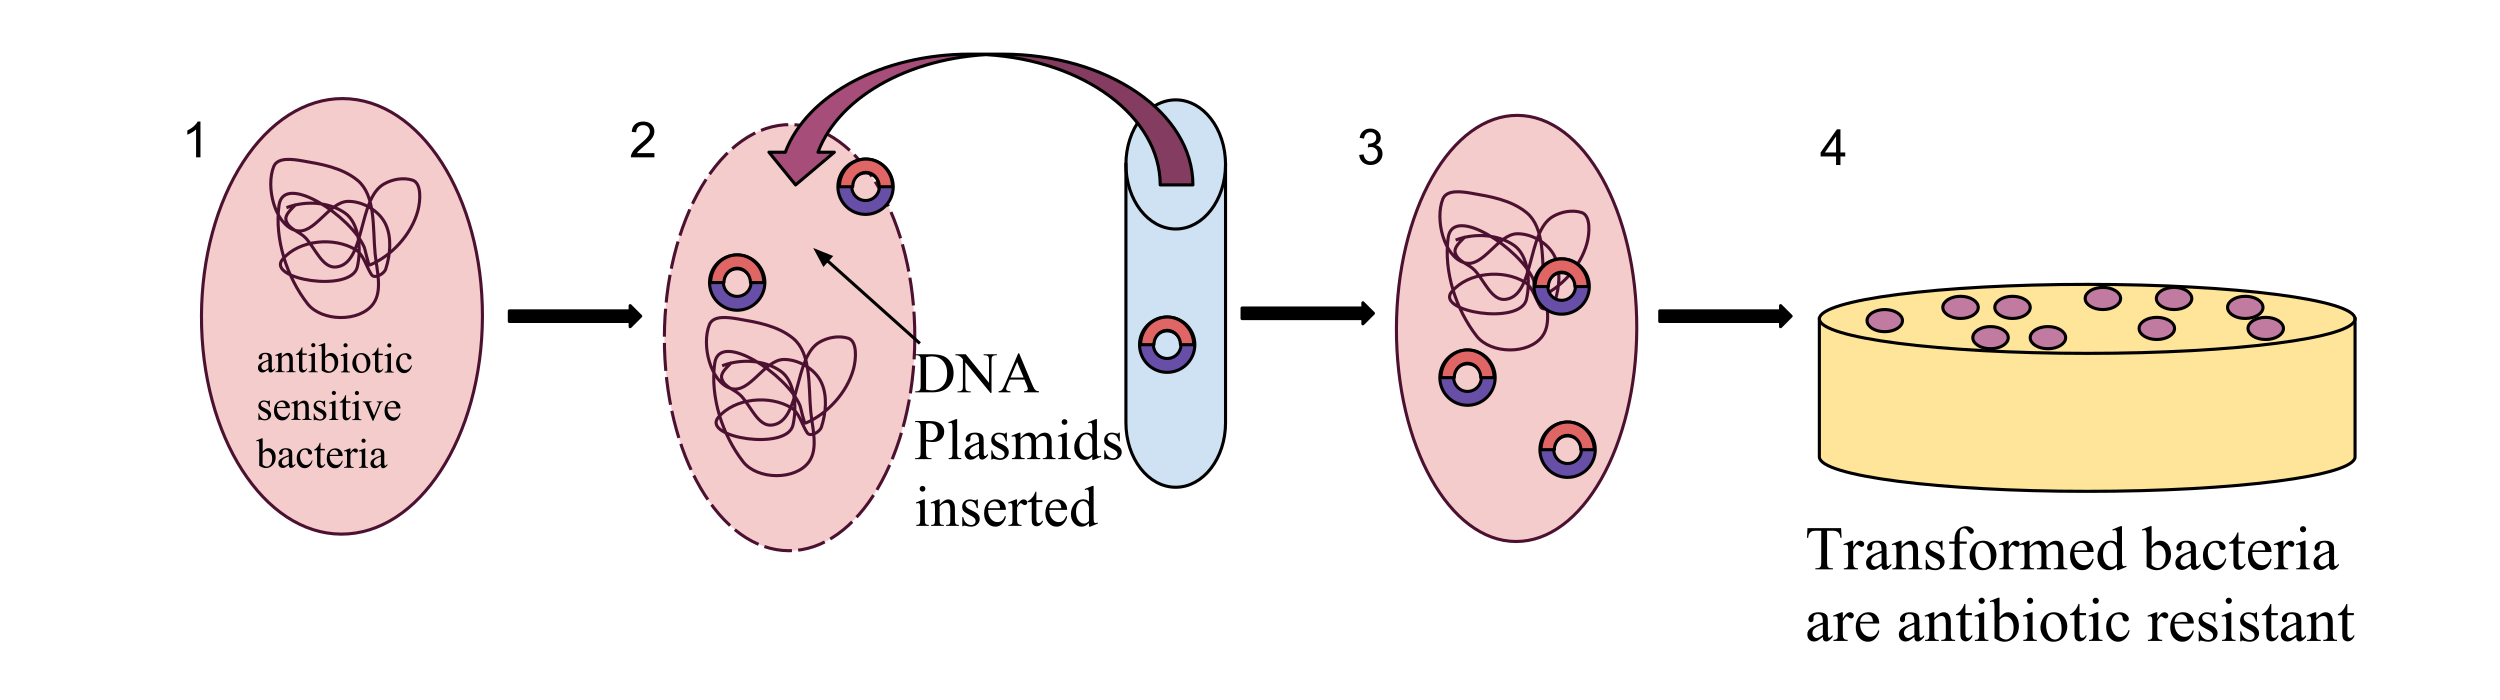 <?xml version="1.0" standalone="yes"?>

<svg version="1.1" viewBox="0.0 0.0 1607.0 450.0" fill="none" stroke="none" stroke-linecap="square" stroke-miterlimit="10" xmlns="http://www.w3.org/2000/svg" xmlns:xlink="http://www.w3.org/1999/xlink"><clipPath id="p.0"><path d="m0 0l1607.0 0l0 450.0l-1607.0 0l0 -450.0z" clip-rule="nonzero"></path></clipPath><g clip-path="url(#p.0)"><path fill="#000000" fill-opacity="0.0" d="m0 0l1607.465 0l0 450.963l-1607.465 0z" fill-rule="nonzero"></path><path fill="#ffe599" d="m1169.481 204.967l0 0c0 -12.246 77.085 -22.174 172.173 -22.174c95.089 0 172.173 9.928 172.173 22.174l0 88.697c0 12.247 -77.085 22.174 -172.173 22.174c-95.089 0 -172.173 -9.928 -172.173 -22.174z" fill-rule="nonzero"></path><path fill="#000000" fill-opacity="0.0" d="m1513.828 204.967l0 0c0 12.247 -77.085 22.174 -172.173 22.174c-95.089 0 -172.173 -9.928 -172.173 -22.174" fill-rule="nonzero"></path><path stroke="#000000" stroke-width="2.0" stroke-linejoin="round" stroke-linecap="butt" d="m1513.828 204.967l0 0c0 12.247 -77.085 22.174 -172.173 22.174c-95.089 0 -172.173 -9.928 -172.173 -22.174" fill-rule="nonzero"></path><path fill="#000000" fill-opacity="0.0" d="m1169.481 204.967l0 0c0 -12.246 77.085 -22.174 172.173 -22.174c95.089 0 172.173 9.928 172.173 22.174l0 88.697c0 12.247 -77.085 22.174 -172.173 22.174c-95.089 0 -172.173 -9.928 -172.173 -22.174z" fill-rule="nonzero"></path><path stroke="#000000" stroke-width="2.0" stroke-linejoin="round" stroke-linecap="butt" d="m1169.481 204.967l0 0c0 -12.246 77.085 -22.174 172.173 -22.174c95.089 0 172.173 9.928 172.173 22.174l0 88.697c0 12.247 -77.085 22.174 -172.173 22.174c-95.089 0 -172.173 -9.928 -172.173 -22.174z" fill-rule="nonzero"></path><path fill="#f4cccc" d="m588.035 217.308l0 0c0.252 -75.641 -35.579 -137.08 -80.031 -137.228l0 0c-21.347 -0.071 -41.867 14.291 -57.048 39.926c-15.18 25.635 -23.776 60.443 -23.897 96.767l0 0c-0.252 75.641 35.579 137.08 80.031 137.228l0 0c44.452 0.148 80.693 -61.052 80.945 -136.693z" fill-rule="nonzero"></path><path stroke="#4c1130" stroke-width="2.0" stroke-linejoin="round" stroke-linecap="butt" stroke-dasharray="16.0,6.0" d="m588.035 217.308l0 0c0.252 -75.641 -35.579 -137.08 -80.031 -137.228l0 0c-21.347 -0.071 -41.867 14.291 -57.048 39.926c-15.18 25.635 -23.776 60.443 -23.897 96.767l0 0c-0.252 75.641 35.579 137.08 80.031 137.228l0 0c44.452 0.148 80.693 -61.052 80.945 -136.693z" fill-rule="nonzero"></path><path fill="#f4cccc" d="m310.107 203.651l0 0c0.261 -77.311 -39.956 -140.118 -89.827 -140.283l0 0c-23.949 -0.079 -46.967 14.593 -63.99 40.789c-17.023 26.196 -26.657 61.77 -26.782 98.896l0 0c-0.261 77.311 39.956 140.118 89.827 140.283l0 0c49.871 0.165 90.511 -62.374 90.772 -139.685z" fill-rule="nonzero"></path><path stroke="#4c1130" stroke-width="2.0" stroke-linejoin="round" stroke-linecap="butt" d="m310.107 203.651l0 0c0.261 -77.311 -39.956 -140.118 -89.827 -140.283l0 0c-23.949 -0.079 -46.967 14.593 -63.99 40.789c-17.023 26.196 -26.657 61.77 -26.782 98.896l0 0c-0.261 77.311 39.956 140.118 89.827 140.283l0 0c49.871 0.165 90.511 -62.374 90.772 -139.685z" fill-rule="nonzero"></path><path fill="#000000" d="m172.529 237.461q-1.864 1.431 -2.334 1.649q-0.72 0.326 -1.517 0.323q-1.266 -0.004 -2.075 -0.866q-0.794 -0.862 -0.789 -2.253q0.003 -0.891 0.396 -1.53q0.55 -0.889 1.881 -1.681q1.346 -0.792 4.46 -1.907l0.002 -0.484q0.006 -1.797 -0.57 -2.471q-0.56 -0.674 -1.67 -0.677q-0.828 -0.003 -1.314 0.433q-0.502 0.451 -0.503 1.03l0.029 0.766q-0.002 0.609 -0.316 0.936q-0.314 0.327 -0.814 0.325q-0.484 -0.002 -0.796 -0.346q-0.311 -0.345 -0.309 -0.939q0.004 -1.125 1.163 -2.074q1.175 -0.949 3.269 -0.942q1.609 0.005 2.639 0.556q0.764 0.409 1.136 1.285q0.232 0.563 0.227 2.313l-0.014 4.109q-0.006 1.719 0.055 2.11q0.077 0.391 0.217 0.532q0.156 0.126 0.359 0.126q0.203 6.713867E-4 0.36 -0.093q0.282 -0.171 1.081 -0.965l-0.003 0.75q-1.491 1.964 -2.835 1.959q-0.641 -0.002 -1.03 -0.441q-0.373 -0.454 -0.385 -1.533zm0.003 -0.859l0.016 -4.609q-1.987 0.79 -2.582 1.116q-1.033 0.575 -1.488 1.214q-0.455 0.624 -0.458 1.373q-0.003 0.953 0.557 1.58q0.576 0.627 1.31 0.629q1 0.003 2.645 -1.304zm8.528 -7.253q2.134 -2.555 4.056 -2.549q1 0.003 1.701 0.506q0.717 0.502 1.135 1.629q0.279 0.798 0.273 2.423l-0.017 5.156q-0.004 1.156 0.182 1.563q0.14 0.329 0.467 0.517q0.327 0.189 1.187 0.191l-0.002 0.469l-5.969 -0.02l0.002 -0.469l0.25 8.239746E-4q0.844 0.003 1.173 -0.246q0.345 -0.264 0.487 -0.764q0.048 -0.203 0.051 -1.25l0.017 -4.937q0.006 -1.656 -0.429 -2.392q-0.419 -0.751 -1.435 -0.755q-1.562 -0.005 -3.131 1.708l-0.021 6.359q-0.004 1.234 0.151 1.516q0.171 0.391 0.498 0.58q0.328 0.173 1.312 0.176l-0.002 0.469l-5.969 -0.02l0.002 -0.469l0.266 8.69751E-4q0.922 0.003 1.236 -0.465q0.33 -0.468 0.334 -1.796l0.015 -4.484q0.007 -2.172 -0.1 -2.641q-0.092 -0.485 -0.295 -0.642q-0.203 -0.173 -0.546 -0.174q-0.359 -0.001 -0.876 0.185l-0.202 -0.469l3.646 -1.472l0.562 0.002l-0.009 2.562zm13.333 -6.128l-0.013 3.969l2.828 0.009l-0.003 0.922l-2.828 -0.009l-0.026 7.828q-0.004 1.172 0.323 1.595q0.342 0.407 0.874 0.409q0.438 0.001 0.845 -0.263q0.407 -0.28 0.643 -0.81l0.516 0.002q-0.473 1.295 -1.319 1.949q-0.846 0.653 -1.737 0.65q-0.609 -0.002 -1.186 -0.332q-0.577 -0.346 -0.856 -0.972q-0.279 -0.642 -0.275 -1.938l0.027 -8.125l-1.906 -0.006l0.001 -0.438q0.72 -0.279 1.472 -0.964q0.768 -0.701 1.365 -1.652q0.314 -0.499 0.85 -1.825l0.406 0.001zm6.993 -2.68q0.547 0.002 0.936 0.394q0.389 0.392 0.387 0.939q-0.002 0.562 -0.394 0.952q-0.392 0.389 -0.939 0.388q-0.562 -0.002 -0.952 -0.394q-0.389 -0.392 -0.387 -0.954q0.002 -0.547 0.378 -0.936q0.392 -0.389 0.97 -0.387zm1.072 6.316l-0.033 9.703q-0.004 1.141 0.151 1.516q0.171 0.376 0.482 0.564q0.327 0.189 1.187 0.191l-0.002 0.469l-5.875 -0.019l0.002 -0.469q0.891 0.003 1.188 -0.168q0.313 -0.171 0.486 -0.561q0.189 -0.406 0.193 -1.531l0.016 -4.656q0.007 -1.953 -0.116 -2.532q-0.092 -0.422 -0.295 -0.579q-0.187 -0.173 -0.531 -0.174q-0.375 -0.001 -0.907 0.184l-0.17 -0.469l3.646 -1.472l0.578 0.002zm6.538 2.459q1.758 -2.432 3.789 -2.425q1.859 0.006 3.229 1.604q1.385 1.598 1.376 4.348q-0.011 3.219 -2.158 5.18q-1.834 1.681 -4.084 1.674q-1.062 -0.004 -2.155 -0.382q-1.077 -0.394 -2.199 -1.164l0.042 -12.516q0.007 -2.062 -0.101 -2.532q-0.092 -0.469 -0.31 -0.642q-0.203 -0.173 -0.515 -0.174q-0.375 -0.001 -0.923 0.2l-0.186 -0.454l3.63 -1.472l0.594 0.002l-0.03 8.75zm-0.003 0.844l-0.024 7.234q0.67 0.658 1.387 1.005q0.718 0.331 1.468 0.333q1.203 0.004 2.239 -1.305q1.036 -1.325 1.044 -3.84q0.008 -2.312 -1.019 -3.566q-1.027 -1.253 -2.355 -1.258q-0.687 -0.002 -1.392 0.355q-0.532 0.264 -1.347 1.042zm13.126 -9.55q0.547 0.002 0.936 0.394q0.389 0.392 0.387 0.939q-0.002 0.562 -0.394 0.952q-0.392 0.389 -0.939 0.388q-0.562 -0.002 -0.952 -0.394q-0.389 -0.392 -0.387 -0.954q0.002 -0.547 0.378 -0.936q0.392 -0.389 0.97 -0.387zm1.072 6.316l-0.033 9.703q-0.004 1.141 0.151 1.516q0.171 0.376 0.482 0.564q0.327 0.189 1.187 0.191l-0.002 0.469l-5.875 -0.019l0.002 -0.469q0.891 0.003 1.188 -0.168q0.313 -0.171 0.486 -0.561q0.189 -0.406 0.193 -1.531l0.016 -4.656q0.007 -1.953 -0.116 -2.532q-0.092 -0.422 -0.295 -0.579q-0.187 -0.173 -0.531 -0.174q-0.375 -0.001 -0.907 0.184l-0.17 -0.469l3.646 -1.472l0.578 0.002zm9.14 0.03q2.75 0.009 4.399 2.108q1.4 1.786 1.392 4.083q-0.005 1.625 -0.792 3.294q-0.771 1.654 -2.149 2.493q-1.362 0.839 -3.034 0.834q-2.734 -0.009 -4.336 -2.202q-1.353 -1.833 -1.345 -4.114q0.006 -1.656 0.839 -3.294q0.834 -1.638 2.18 -2.415q1.346 -0.792 2.846 -0.787zm-0.409 0.858q-0.703 -0.002 -1.408 0.417q-0.704 0.404 -1.146 1.449q-0.441 1.045 -0.447 2.67q-0.009 2.641 1.031 4.566q1.04 1.91 2.759 1.915q1.281 0.004 2.113 -1.04q0.832 -1.06 0.84 -3.638q0.011 -3.219 -1.358 -5.067q-0.933 -1.269 -2.386 -1.274zm11.343 -4.431l-0.013 3.969l2.828 0.009l-0.003 0.922l-2.828 -0.009l-0.026 7.828q-0.004 1.172 0.323 1.595q0.342 0.407 0.874 0.409q0.438 0.001 0.845 -0.263q0.407 -0.28 0.643 -0.81l0.516 0.002q-0.473 1.295 -1.319 1.949q-0.846 0.653 -1.737 0.65q-0.609 -0.002 -1.186 -0.332q-0.577 -0.346 -0.856 -0.972q-0.279 -0.642 -0.275 -1.938l0.027 -8.125l-1.906 -0.006l0.001 -0.438q0.72 -0.279 1.472 -0.964q0.768 -0.701 1.365 -1.652q0.314 -0.499 0.85 -1.825l0.406 0.001zm6.993 -2.68q0.547 0.002 0.936 0.394q0.389 0.392 0.387 0.939q-0.002 0.562 -0.394 0.952q-0.392 0.389 -0.939 0.388q-0.562 -0.002 -0.952 -0.394q-0.389 -0.392 -0.387 -0.954q0.002 -0.547 0.378 -0.936q0.392 -0.389 0.97 -0.387zm1.072 6.316l-0.033 9.703q-0.004 1.141 0.151 1.516q0.171 0.376 0.482 0.564q0.327 0.189 1.187 0.191l-0.002 0.469l-5.875 -0.019l0.002 -0.469q0.891 0.003 1.188 -0.168q0.313 -0.171 0.486 -0.561q0.189 -0.406 0.193 -1.531l0.016 -4.656q0.007 -1.953 -0.116 -2.532q-0.092 -0.422 -0.295 -0.579q-0.187 -0.173 -0.531 -0.174q-0.375 -0.001 -0.907 0.184l-0.17 -0.469l3.646 -1.472l0.578 0.002zm13.458 7.888q-0.492 2.389 -1.919 3.681q-1.426 1.277 -3.161 1.271q-2.047 -0.007 -3.572 -1.731q-1.525 -1.739 -1.515 -4.693q0.01 -2.844 1.703 -4.619q1.709 -1.776 4.084 -1.768q1.781 0.006 2.919 0.963q1.153 0.941 1.15 1.957q-0.002 0.5 -0.331 0.811q-0.329 0.311 -0.907 0.309q-0.781 -0.003 -1.17 -0.504q-0.218 -0.282 -0.293 -1.063q-0.076 -0.781 -0.527 -1.189q-0.467 -0.392 -1.28 -0.395q-1.312 -0.004 -2.128 0.962q-1.067 1.293 -1.074 3.418q-0.007 2.156 1.05 3.816q1.057 1.66 2.854 1.666q1.297 0.004 2.331 -0.883q0.721 -0.591 1.414 -2.183l0.374 0.173z" fill-rule="nonzero"></path><path fill="#000000" d="m173.43 257.417l-0.014 4.125l-0.438 -0.001q-0.493 -1.939 -1.288 -2.645q-0.779 -0.706 -1.982 -0.71q-0.922 -0.003 -1.502 0.495q-0.564 0.483 -0.566 1.076q-0.002 0.734 0.418 1.267q0.404 0.533 1.652 1.146l1.919 0.944q2.683 1.306 2.676 3.446q-0.006 1.656 -1.259 2.668q-1.253 0.996 -2.785 0.991q-1.109 -0.004 -2.53 -0.415q-0.437 -0.126 -0.718 -0.127q-0.297 -9.765625E-4 -0.47 0.342l-0.437 -0.001l0.015 -4.312l0.438 0.001q0.353 1.845 1.397 2.786q1.044 0.941 2.325 0.945q0.906 0.003 1.486 -0.526q0.58 -0.545 0.583 -1.295q0.003 -0.906 -0.636 -1.518q-0.639 -0.627 -2.557 -1.587q-1.903 -0.959 -2.494 -1.727q-0.591 -0.752 -0.587 -1.893q0.005 -1.484 1.024 -2.481q1.035 -1.012 2.66 -1.007q0.719 0.002 1.718 0.318q0.687 0.19 0.906 0.19q0.203 6.713867E-4 0.328 -0.077q0.125 -0.093 0.283 -0.421l0.438 0.001zm4.576 4.921q-0.025 2.687 1.283 4.223q1.323 1.536 3.104 1.542q1.188 0.004 2.065 -0.634q0.877 -0.653 1.476 -2.245l0.405 0.267q-0.287 1.812 -1.62 3.292q-1.333 1.48 -3.333 1.473q-2.188 -0.007 -3.729 -1.7q-1.541 -1.708 -1.531 -4.568q0.01 -3.109 1.594 -4.838q1.6 -1.729 4.006 -1.721q2.031 0.007 3.324 1.355q1.308 1.348 1.3 3.582l-8.344 -0.028zm0.003 -0.766l5.594 0.019q-0.074 -1.156 -0.276 -1.626q-0.326 -0.751 -0.98 -1.175q-0.655 -0.424 -1.358 -0.426q-1.094 -0.004 -1.972 0.853q-0.862 0.841 -1.008 2.356zm13.321 -1.534q2.134 -2.555 4.055 -2.549q1.0 0.003 1.701 0.506q0.717 0.502 1.135 1.629q0.279 0.798 0.273 2.423l-0.017 5.156q-0.004 1.156 0.182 1.563q0.14 0.329 0.467 0.517q0.327 0.189 1.187 0.191l-0.002 0.469l-5.969 -0.02l0.002 -0.469l0.25 8.239746E-4q0.844 0.003 1.173 -0.246q0.345 -0.264 0.487 -0.764q0.048 -0.203 0.051 -1.25l0.017 -4.937q0.006 -1.656 -0.429 -2.392q-0.419 -0.751 -1.435 -0.755q-1.562 -0.005 -3.131 1.708l-0.021 6.359q-0.004 1.234 0.151 1.516q0.171 0.391 0.498 0.58q0.328 0.173 1.312 0.176l-0.002 0.469l-5.969 -0.02l0.002 -0.469l0.266 8.544922E-4q0.922 0.003 1.236 -0.465q0.33 -0.468 0.334 -1.796l0.015 -4.484q0.007 -2.172 -0.1 -2.641q-0.092 -0.485 -0.295 -0.642q-0.203 -0.173 -0.546 -0.174q-0.359 -0.001 -0.876 0.185l-0.202 -0.469l3.646 -1.472l0.562 0.002l-0.009 2.562zm17.634 -2.504l-0.014 4.125l-0.438 -0.001q-0.493 -1.939 -1.288 -2.645q-0.779 -0.706 -1.982 -0.71q-0.922 -0.003 -1.502 0.495q-0.564 0.483 -0.566 1.076q-0.002 0.734 0.418 1.267q0.404 0.533 1.652 1.146l1.919 0.944q2.683 1.306 2.676 3.446q-0.006 1.656 -1.259 2.668q-1.253 0.996 -2.785 0.991q-1.109 -0.004 -2.53 -0.415q-0.437 -0.126 -0.718 -0.127q-0.297 -9.765625E-4 -0.47 0.342l-0.438 -0.001l0.015 -4.312l0.437 0.001q0.353 1.845 1.397 2.786q1.044 0.941 2.325 0.945q0.906 0.003 1.486 -0.526q0.58 -0.545 0.582 -1.295q0.003 -0.906 -0.635 -1.518q-0.639 -0.627 -2.557 -1.587q-1.903 -0.959 -2.494 -1.727q-0.591 -0.752 -0.587 -1.893q0.005 -1.484 1.024 -2.481q1.035 -1.012 2.66 -1.007q0.719 0.002 1.718 0.318q0.687 0.19 0.906 0.19q0.203 6.713867E-4 0.328 -0.077q0.125 -0.093 0.283 -0.421l0.438 0.001zm5.66 -6.294q0.547 0.002 0.936 0.394q0.389 0.392 0.387 0.939q-0.002 0.562 -0.394 0.952q-0.392 0.389 -0.939 0.388q-0.562 -0.002 -0.952 -0.394q-0.389 -0.392 -0.387 -0.954q0.002 -0.547 0.378 -0.936q0.392 -0.389 0.97 -0.387zm1.072 6.316l-0.033 9.703q-0.004 1.141 0.151 1.516q0.171 0.376 0.482 0.564q0.327 0.189 1.187 0.191l-0.002 0.469l-5.875 -0.019l0.002 -0.469q0.891 0.003 1.188 -0.168q0.313 -0.171 0.486 -0.561q0.189 -0.406 0.193 -1.531l0.016 -4.656q0.007 -1.953 -0.116 -2.532q-0.092 -0.422 -0.295 -0.579q-0.187 -0.172 -0.531 -0.174q-0.375 -0.001 -0.907 0.185l-0.17 -0.469l3.646 -1.472l0.578 0.002zm6.746 -3.587l-0.013 3.969l2.828 0.009l-0.003 0.922l-2.828 -0.009l-0.026 7.828q-0.004 1.172 0.323 1.595q0.342 0.407 0.874 0.409q0.438 0.001 0.845 -0.263q0.407 -0.28 0.643 -0.81l0.516 0.002q-0.473 1.295 -1.319 1.949q-0.846 0.653 -1.737 0.651q-0.609 -0.002 -1.186 -0.332q-0.577 -0.346 -0.856 -0.972q-0.279 -0.642 -0.275 -1.938l0.027 -8.125l-1.906 -0.006l0.001 -0.438q0.72 -0.279 1.472 -0.964q0.768 -0.701 1.365 -1.652q0.314 -0.499 0.85 -1.825l0.406 0.001zm6.993 -2.68q0.547 0.002 0.936 0.394q0.389 0.392 0.387 0.939q-0.002 0.562 -0.394 0.952q-0.392 0.389 -0.939 0.388q-0.562 -0.002 -0.952 -0.394q-0.389 -0.392 -0.387 -0.954q0.002 -0.547 0.378 -0.936q0.392 -0.389 0.97 -0.387zm1.072 6.316l-0.033 9.703q-0.004 1.141 0.151 1.516q0.171 0.376 0.482 0.564q0.327 0.189 1.187 0.191l-0.002 0.469l-5.875 -0.019l0.002 -0.469q0.891 0.003 1.188 -0.168q0.313 -0.171 0.486 -0.561q0.189 -0.406 0.193 -1.531l0.016 -4.656q0.007 -1.953 -0.116 -2.532q-0.092 -0.422 -0.295 -0.579q-0.187 -0.172 -0.531 -0.174q-0.375 -0.001 -0.907 0.184l-0.17 -0.469l3.646 -1.472l0.578 0.002zm2.608 0.368l5.687 0.019l-0.002 0.484l-0.375 -0.001q-0.516 -0.002 -0.782 0.247q-0.266 0.249 -0.268 0.671q-0.002 0.469 0.278 1.095l2.774 6.681l2.851 -6.912q0.299 -0.733 0.301 -1.108q6.4086914E-4 -0.188 -0.093 -0.313q-0.156 -0.188 -0.374 -0.267q-0.218 -0.079 -0.906 -0.081l0.002 -0.484l3.937 0.013l-0.002 0.484q-0.688 0.06 -0.954 0.278q-0.454 0.389 -0.833 1.31l-4.316 10.361l-0.547 -0.002l-4.278 -10.217q-0.279 -0.704 -0.543 -1.017q-0.265 -0.313 -0.67 -0.518q-0.218 -0.126 -0.89 -0.237l0.002 -0.484zm15.969 4.6q-0.025 2.687 1.283 4.223q1.323 1.536 3.104 1.542q1.187 0.004 2.065 -0.634q0.877 -0.653 1.476 -2.245l0.405 0.267q-0.287 1.812 -1.62 3.292q-1.333 1.48 -3.333 1.473q-2.187 -0.007 -3.729 -1.7q-1.541 -1.708 -1.531 -4.568q0.01 -3.109 1.594 -4.839q1.6 -1.729 4.006 -1.721q2.031 0.007 3.324 1.355q1.308 1.348 1.3 3.582l-8.344 -0.028zm0.003 -0.766l5.594 0.019q-0.074 -1.157 -0.276 -1.626q-0.326 -0.751 -0.98 -1.175q-0.655 -0.424 -1.358 -0.426q-1.094 -0.004 -1.972 0.853q-0.862 0.841 -1.008 2.356z" fill-rule="nonzero"></path><path fill="#000000" d="m168.818 290.495q1.758 -2.432 3.789 -2.425q1.859 0.006 3.229 1.604q1.385 1.598 1.376 4.348q-0.011 3.219 -2.158 5.18q-1.834 1.681 -4.084 1.674q-1.062 -0.004 -2.155 -0.382q-1.077 -0.394 -2.199 -1.164l0.042 -12.516q0.007 -2.062 -0.101 -2.532q-0.092 -0.469 -0.31 -0.642q-0.203 -0.173 -0.515 -0.174q-0.375 -0.001 -0.923 0.2l-0.186 -0.454l3.63 -1.472l0.594 0.002l-0.03 8.75zm-0.003 0.844l-0.024 7.234q0.67 0.658 1.387 1.005q0.718 0.331 1.468 0.333q1.203 0.004 2.239 -1.305q1.036 -1.325 1.044 -3.84q0.008 -2.312 -1.019 -3.566q-1.027 -1.253 -2.355 -1.258q-0.688 -0.002 -1.392 0.355q-0.532 0.264 -1.347 1.042zm16.834 7.478q-1.864 1.431 -2.334 1.649q-0.72 0.326 -1.517 0.323q-1.266 -0.004 -2.075 -0.866q-0.794 -0.862 -0.789 -2.253q0.003 -0.891 0.396 -1.53q0.55 -0.889 1.881 -1.681q1.346 -0.792 4.46 -1.907l0.002 -0.484q0.006 -1.797 -0.57 -2.471q-0.56 -0.674 -1.67 -0.677q-0.828 -0.003 -1.314 0.433q-0.502 0.451 -0.503 1.03l0.029 0.766q-0.002 0.609 -0.316 0.936q-0.314 0.327 -0.814 0.325q-0.484 -0.002 -0.796 -0.346q-0.311 -0.345 -0.309 -0.939q0.004 -1.125 1.163 -2.074q1.175 -0.949 3.269 -0.942q1.609 0.005 2.639 0.556q0.764 0.409 1.136 1.285q0.232 0.563 0.227 2.313l-0.014 4.109q-0.006 1.719 0.055 2.11q0.077 0.391 0.217 0.532q0.156 0.126 0.359 0.126q0.203 6.713867E-4 0.36 -0.093q0.282 -0.171 1.081 -0.965l-0.003 0.75q-1.491 1.964 -2.835 1.959q-0.641 -0.002 -1.03 -0.441q-0.373 -0.454 -0.385 -1.533zm0.003 -0.859l0.016 -4.609q-1.987 0.79 -2.582 1.116q-1.033 0.575 -1.488 1.214q-0.455 0.624 -0.458 1.374q-0.003 0.953 0.557 1.58q0.576 0.627 1.31 0.629q1 0.003 2.645 -1.304zm15.244 -1.949q-0.492 2.389 -1.919 3.681q-1.426 1.277 -3.161 1.271q-2.047 -0.007 -3.572 -1.731q-1.525 -1.739 -1.515 -4.693q0.01 -2.844 1.703 -4.619q1.709 -1.776 4.084 -1.768q1.781 0.006 2.919 0.963q1.153 0.941 1.15 1.957q-0.002 0.5 -0.331 0.811q-0.329 0.311 -0.907 0.31q-0.781 -0.003 -1.17 -0.504q-0.218 -0.282 -0.293 -1.063q-0.075 -0.782 -0.527 -1.189q-0.467 -0.392 -1.28 -0.395q-1.312 -0.004 -2.128 0.962q-1.067 1.293 -1.074 3.418q-0.007 2.156 1.05 3.816q1.057 1.66 2.854 1.666q1.297 0.004 2.331 -0.883q0.721 -0.591 1.414 -2.183l0.374 0.173zm5.12 -11.436l-0.013 3.969l2.828 0.009l-0.003 0.922l-2.828 -0.009l-0.026 7.828q-0.004 1.172 0.323 1.595q0.342 0.407 0.874 0.409q0.438 0.001 0.845 -0.263q0.407 -0.28 0.643 -0.81l0.516 0.002q-0.473 1.295 -1.319 1.949q-0.846 0.653 -1.737 0.651q-0.609 -0.002 -1.186 -0.332q-0.577 -0.346 -0.856 -0.972q-0.279 -0.642 -0.275 -1.938l0.027 -8.125l-1.906 -0.006l0.001 -0.438q0.72 -0.279 1.472 -0.964q0.768 -0.701 1.365 -1.652q0.314 -0.499 0.85 -1.825l0.406 0.001zm5.908 8.535q-0.025 2.687 1.283 4.223q1.323 1.536 3.104 1.542q1.188 0.004 2.065 -0.634q0.877 -0.653 1.476 -2.245l0.405 0.267q-0.287 1.812 -1.62 3.292q-1.333 1.48 -3.333 1.473q-2.187 -0.007 -3.729 -1.7q-1.541 -1.708 -1.531 -4.568q0.01 -3.109 1.594 -4.839q1.6 -1.729 4.006 -1.721q2.031 0.007 3.324 1.355q1.308 1.348 1.3 3.582l-8.344 -0.028zm0.003 -0.766l5.594 0.019q-0.074 -1.156 -0.276 -1.626q-0.326 -0.751 -0.98 -1.175q-0.655 -0.424 -1.358 -0.426q-1.094 -0.004 -1.972 0.853q-0.862 0.841 -1.008 2.356zm13.345 -4.096l-0.009 2.719q1.525 -2.714 3.119 -2.708q0.734 0.002 1.202 0.457q0.467 0.439 0.465 1.017q-0.002 0.516 -0.347 0.874q-0.329 0.343 -0.814 0.341q-0.453 -0.001 -1.03 -0.457q-0.577 -0.455 -0.842 -0.456q-0.25 -8.239746E-4 -0.517 0.264q-0.596 0.545 -1.24 1.777l-0.02 5.781q-0.003 1.016 0.245 1.516q0.171 0.36 0.607 0.611q0.437 0.236 1.249 0.239l-0.002 0.469l-6.187 -0.021l0.002 -0.469q0.922 0.003 1.376 -0.292q0.329 -0.202 0.471 -0.67q0.063 -0.219 0.067 -1.281l0.016 -4.672q0.007 -2.109 -0.085 -2.516q-0.077 -0.407 -0.311 -0.579q-0.234 -0.188 -0.577 -0.189q-0.406 -0.001 -0.923 0.184l-0.123 -0.469l3.661 -1.472l0.547 0.002zm8.445 -6.285q0.547 0.002 0.936 0.394q0.389 0.392 0.387 0.939q-0.002 0.562 -0.394 0.952q-0.392 0.389 -0.939 0.388q-0.562 -0.002 -0.952 -0.394q-0.389 -0.392 -0.387 -0.954q0.002 -0.547 0.378 -0.936q0.392 -0.389 0.97 -0.387zm1.072 6.316l-0.033 9.703q-0.004 1.141 0.151 1.516q0.171 0.376 0.482 0.564q0.327 0.189 1.187 0.191l-0.002 0.469l-5.875 -0.019l0.002 -0.469q0.891 0.003 1.188 -0.168q0.313 -0.171 0.486 -0.561q0.189 -0.406 0.193 -1.531l0.016 -4.656q0.007 -1.953 -0.116 -2.532q-0.092 -0.422 -0.295 -0.579q-0.187 -0.172 -0.531 -0.174q-0.375 -0.001 -0.907 0.185l-0.17 -0.469l3.646 -1.472l0.578 0.002zm10.042 10.736q-1.864 1.431 -2.334 1.649q-0.72 0.326 -1.517 0.323q-1.266 -0.004 -2.075 -0.866q-0.794 -0.862 -0.789 -2.253q0.003 -0.891 0.396 -1.53q0.55 -0.889 1.881 -1.681q1.346 -0.792 4.46 -1.907l0.002 -0.484q0.006 -1.797 -0.57 -2.471q-0.56 -0.674 -1.67 -0.677q-0.828 -0.003 -1.314 0.433q-0.502 0.451 -0.503 1.03l0.029 0.766q-0.002 0.609 -0.316 0.936q-0.314 0.327 -0.814 0.325q-0.484 -0.002 -0.796 -0.346q-0.311 -0.345 -0.309 -0.939q0.004 -1.125 1.163 -2.074q1.175 -0.949 3.269 -0.942q1.609 0.005 2.639 0.556q0.764 0.409 1.136 1.285q0.232 0.563 0.227 2.313l-0.014 4.109q-0.006 1.719 0.055 2.11q0.077 0.391 0.217 0.532q0.156 0.126 0.359 0.126q0.203 6.713867E-4 0.36 -0.093q0.282 -0.171 1.081 -0.965l-0.003 0.75q-1.491 1.964 -2.835 1.959q-0.641 -0.002 -1.03 -0.441q-0.373 -0.454 -0.385 -1.533zm0.003 -0.859l0.016 -4.609q-1.987 0.79 -2.582 1.116q-1.033 0.575 -1.488 1.214q-0.455 0.624 -0.458 1.374q-0.003 0.953 0.557 1.58q0.576 0.627 1.31 0.629q1.0 0.003 2.645 -1.304z" fill-rule="nonzero"></path><path fill="#000000" fill-opacity="0.0" d="m185.082 133.158c11.622 -4.205 26.257 -3.416 36.592 3.722c9.281 6.41 10.67 23.164 8.002 34.747c-3.899 16.93 -58.89 7.902 -48.024 -4.963c10.638 -12.594 33.118 -14.5 46.881 -6.205c5.269 3.175 6.789 10.81 10.293 16.133c1.893 2.876 8.072 -0.388 9.148 -3.724c2.896 -8.98 3.921 -20.032 0 -28.541c-4.123 -8.948 -14.794 -14.89 -24.013 -14.89c-12.784 0 -22.012 22.428 -34.304 18.614c-12.869 -3.993 -18.996 -27.602 -13.722 -40.952c2.445 -6.189 12.166 -4.772 18.295 -3.722c12.263 2.101 25.514 4.325 35.447 12.409c11.982 9.752 9.868 30.991 11.436 47.155c1.038 10.704 4.946 23.77 -1.143 32.265c-8.659 12.081 -33.198 11.683 -42.308 0c-13.16 -16.878 -21.316 -41.423 -18.295 -63.288c2.985 -21.599 46.714 7.341 54.885 27.301c0.425 1.038 2.549 11.536 3.43 11.168c13.838 -5.776 26.615 -19.335 30.874 -34.747c1.783 -6.45 2.536 -18.005 -3.43 -19.855c-5.91 -1.832 -12.858 -0.626 -18.297 2.481c-17.125 9.782 -11.599 51.46 -30.872 53.361c-8.606 0.849 -13.328 -11.983 -19.438 -18.614c-3.831 -4.157 -10.866 -5.59 -12.579 -11.168c-1.137 -3.702 3.175 -7.168 5.718 -9.927" fill-rule="evenodd"></path><path stroke="#4c1130" stroke-width="2.0" stroke-linejoin="round" stroke-linecap="butt" d="m185.082 133.158c11.622 -4.205 26.257 -3.416 36.592 3.722c9.281 6.41 10.67 23.164 8.002 34.747c-3.899 16.93 -58.89 7.902 -48.024 -4.963c10.638 -12.594 33.118 -14.5 46.881 -6.205c5.269 3.175 6.789 10.81 10.293 16.133c1.893 2.876 8.072 -0.388 9.148 -3.724c2.896 -8.98 3.921 -20.032 0 -28.541c-4.123 -8.948 -14.794 -14.89 -24.013 -14.89c-12.784 0 -22.012 22.428 -34.304 18.614c-12.869 -3.993 -18.996 -27.602 -13.722 -40.952c2.445 -6.189 12.166 -4.772 18.295 -3.722c12.263 2.101 25.514 4.325 35.447 12.409c11.982 9.752 9.868 30.991 11.436 47.155c1.038 10.704 4.946 23.77 -1.143 32.265c-8.659 12.081 -33.198 11.683 -42.308 0c-13.16 -16.878 -21.316 -41.423 -18.295 -63.288c2.985 -21.599 46.714 7.341 54.885 27.301c0.425 1.038 2.549 11.536 3.43 11.168c13.838 -5.776 26.615 -19.335 30.874 -34.747c1.783 -6.45 2.536 -18.005 -3.43 -19.855c-5.91 -1.832 -12.858 -0.626 -18.297 2.481c-17.125 9.782 -11.599 51.46 -30.872 53.361c-8.606 0.849 -13.328 -11.983 -19.438 -18.614c-3.831 -4.157 -10.866 -5.59 -12.579 -11.168c-1.137 -3.702 3.175 -7.168 5.718 -9.927" fill-rule="evenodd"></path><path fill="#000000" d="m327.416 199.848l77.654 0l0 -3.378l6.756 6.756l-6.756 6.756l0 -3.378l-77.654 0z" fill-rule="nonzero"></path><path stroke="#000000" stroke-width="2.0" stroke-linejoin="round" stroke-linecap="butt" d="m327.416 199.848l77.654 0l0 -3.378l6.756 6.756l-6.756 6.756l0 -3.378l-77.654 0z" fill-rule="nonzero"></path><path fill="#000000" fill-opacity="0.0" d="m465.131 234.786c11.622 -4.205 26.257 -3.416 36.592 3.722c9.281 6.41 10.67 23.164 8.002 34.747c-3.899 16.93 -58.89 7.902 -48.024 -4.962c10.638 -12.594 33.118 -14.5 46.881 -6.205c5.269 3.176 6.789 10.81 10.293 16.133c1.893 2.876 8.072 -0.388 9.148 -3.724c2.896 -8.98 3.921 -20.032 0 -28.541c-4.123 -8.948 -14.794 -14.89 -24.013 -14.89c-12.784 0 -22.012 22.428 -34.304 18.614c-12.869 -3.993 -18.996 -27.602 -13.722 -40.952c2.445 -6.189 12.166 -4.772 18.295 -3.722c12.263 2.101 25.515 4.325 35.447 12.409c11.982 9.752 9.868 30.991 11.436 47.155c1.038 10.704 4.946 23.77 -1.143 32.265c-8.659 12.081 -33.198 11.683 -42.308 0c-13.16 -16.878 -21.316 -41.423 -18.295 -63.288c2.985 -21.599 46.714 7.341 54.885 27.301c0.425 1.038 2.549 11.536 3.43 11.168c13.838 -5.776 26.615 -19.335 30.874 -34.747c1.783 -6.45 2.536 -18.005 -3.43 -19.855c-5.91 -1.832 -12.858 -0.626 -18.297 2.481c-17.125 9.782 -11.599 51.46 -30.872 53.361c-8.606 0.849 -13.328 -11.983 -19.438 -18.614c-3.831 -4.157 -10.866 -5.59 -12.579 -11.168c-1.137 -3.702 3.175 -7.168 5.718 -9.927" fill-rule="evenodd"></path><path stroke="#4c1130" stroke-width="2.0" stroke-linejoin="round" stroke-linecap="butt" d="m465.131 234.786c11.622 -4.205 26.257 -3.416 36.592 3.722c9.281 6.41 10.67 23.164 8.002 34.747c-3.899 16.93 -58.89 7.902 -48.024 -4.962c10.638 -12.594 33.118 -14.5 46.881 -6.205c5.269 3.176 6.789 10.81 10.293 16.133c1.893 2.876 8.072 -0.388 9.148 -3.724c2.896 -8.98 3.921 -20.032 0 -28.541c-4.123 -8.948 -14.794 -14.89 -24.013 -14.89c-12.784 0 -22.012 22.428 -34.304 18.614c-12.869 -3.993 -18.996 -27.602 -13.722 -40.952c2.445 -6.189 12.166 -4.772 18.295 -3.722c12.263 2.101 25.515 4.325 35.447 12.409c11.982 9.752 9.868 30.991 11.436 47.155c1.038 10.704 4.946 23.77 -1.143 32.265c-8.659 12.081 -33.198 11.683 -42.308 0c-13.16 -16.878 -21.316 -41.423 -18.295 -63.288c2.985 -21.599 46.714 7.341 54.885 27.301c0.425 1.038 2.549 11.536 3.43 11.168c13.838 -5.776 26.615 -19.335 30.874 -34.747c1.783 -6.45 2.536 -18.005 -3.43 -19.855c-5.91 -1.832 -12.858 -0.626 -18.297 2.481c-17.125 9.782 -11.599 51.46 -30.872 53.361c-8.606 0.849 -13.328 -11.983 -19.438 -18.614c-3.831 -4.157 -10.866 -5.59 -12.579 -11.168c-1.137 -3.702 3.175 -7.168 5.718 -9.927" fill-rule="evenodd"></path><path fill="#cfe2f3" d="m723.742 105.699l0 0c0 -22.921 14.334 -41.502 32.016 -41.502c17.682 0 32.016 18.581 32.016 41.502l0 166.009c0 22.921 -14.334 41.502 -32.016 41.502c-17.682 0 -32.016 -18.581 -32.016 -41.502z" fill-rule="nonzero"></path><path fill="#000000" fill-opacity="0.0" d="m787.774 105.699l0 0c0 22.921 -14.334 41.502 -32.016 41.502c-17.682 0 -32.016 -18.581 -32.016 -41.502" fill-rule="nonzero"></path><path stroke="#000000" stroke-width="2.0" stroke-linejoin="round" stroke-linecap="butt" d="m787.774 105.699l0 0c0 22.921 -14.334 41.502 -32.016 41.502c-17.682 0 -32.016 -18.581 -32.016 -41.502" fill-rule="nonzero"></path><path fill="#000000" fill-opacity="0.0" d="m723.742 105.699l0 0c0 -22.921 14.334 -41.502 32.016 -41.502c17.682 0 32.016 18.581 32.016 41.502l0 166.009c0 22.921 -14.334 41.502 -32.016 41.502c-17.682 0 -32.016 -18.581 -32.016 -41.502z" fill-rule="nonzero"></path><path stroke="#000000" stroke-width="2.0" stroke-linejoin="round" stroke-linecap="butt" d="m723.742 105.699l0 0c0 -22.921 14.334 -41.502 32.016 -41.502c17.682 0 32.016 18.581 32.016 41.502l0 166.009c0 22.921 -14.334 41.502 -32.016 41.502c-17.682 0 -32.016 -18.581 -32.016 -41.502z" fill-rule="nonzero"></path><path fill="#674ea7" d="m732.483 221.565l0 0c0 -9.819 7.96 -17.78 17.78 -17.78l0 0c4.715 0 9.238 1.873 12.572 5.208c3.334 3.334 5.208 7.857 5.208 12.572l0 0c0 9.819 -7.96 17.78 -17.78 17.78l0 0c-9.819 0 -17.78 -7.96 -17.78 -17.78zm8.89 0l0 0c0 4.91 3.98 8.89 8.89 8.89c4.91 0 8.89 -3.98 8.89 -8.89c0 -4.91 -3.98 -8.89 -8.89 -8.89l0 0c-4.91 0 -8.89 3.98 -8.89 8.89z" fill-rule="nonzero"></path><path stroke="#000000" stroke-width="2.0" stroke-linejoin="round" stroke-linecap="butt" d="m732.483 221.565l0 0c0 -9.819 7.96 -17.78 17.78 -17.78l0 0c4.715 0 9.238 1.873 12.572 5.208c3.334 3.334 5.208 7.857 5.208 12.572l0 0c0 9.819 -7.96 17.78 -17.78 17.78l0 0c-9.819 0 -17.78 -7.96 -17.78 -17.78zm8.89 0l0 0c0 4.91 3.98 8.89 8.89 8.89c4.91 0 8.89 -3.98 8.89 -8.89c0 -4.91 -3.98 -8.89 -8.89 -8.89l0 0c-4.91 0 -8.89 3.98 -8.89 8.89z" fill-rule="nonzero"></path><path fill="#674ea7" d="m538.607 120.029l0 0c0 -9.819 7.96 -17.78 17.78 -17.78l0 0c4.715 0 9.238 1.873 12.572 5.208c3.334 3.334 5.207 7.857 5.207 12.572l0 0c0 9.819 -7.96 17.78 -17.779 17.78l0 0c-9.819 0 -17.78 -7.96 -17.78 -17.78zm8.89 0l0 0c0 4.91 3.98 8.89 8.89 8.89c4.91 0 8.89 -3.98 8.89 -8.89c0 -4.91 -3.98 -8.89 -8.89 -8.89l0 0c-4.91 0 -8.89 3.98 -8.89 8.89z" fill-rule="nonzero"></path><path stroke="#000000" stroke-width="2.0" stroke-linejoin="round" stroke-linecap="butt" d="m538.607 120.029l0 0c0 -9.819 7.96 -17.78 17.78 -17.78l0 0c4.715 0 9.238 1.873 12.572 5.208c3.334 3.334 5.207 7.857 5.207 12.572l0 0c0 9.819 -7.96 17.78 -17.779 17.78l0 0c-9.819 0 -17.78 -7.96 -17.78 -17.78zm8.89 0l0 0c0 4.91 3.98 8.89 8.89 8.89c4.91 0 8.89 -3.98 8.89 -8.89c0 -4.91 -3.98 -8.89 -8.89 -8.89l0 0c-4.91 0 -8.89 3.98 -8.89 8.89z" fill-rule="nonzero"></path><path fill="#674ea7" d="m456.086 181.64l0 0c0 -9.819 7.96 -17.78 17.78 -17.78l0 0c4.715 0 9.238 1.873 12.572 5.207c3.334 3.334 5.207 7.857 5.207 12.572l0 0c0 9.819 -7.96 17.78 -17.78 17.78l0 0c-9.819 0 -17.78 -7.96 -17.78 -17.78zm8.89 0l0 0c0 4.91 3.98 8.89 8.89 8.89c4.91 0 8.89 -3.98 8.89 -8.89c0 -4.91 -3.98 -8.89 -8.89 -8.89l0 0c-4.91 0 -8.89 3.98 -8.89 8.89z" fill-rule="nonzero"></path><path stroke="#000000" stroke-width="2.0" stroke-linejoin="round" stroke-linecap="butt" d="m456.086 181.64l0 0c0 -9.819 7.96 -17.78 17.78 -17.78l0 0c4.715 0 9.238 1.873 12.572 5.207c3.334 3.334 5.207 7.857 5.207 12.572l0 0c0 9.819 -7.96 17.78 -17.78 17.78l0 0c-9.819 0 -17.78 -7.96 -17.78 -17.78zm8.89 0l0 0c0 4.91 3.98 8.89 8.89 8.89c4.91 0 8.89 -3.98 8.89 -8.89c0 -4.91 -3.98 -8.89 -8.89 -8.89l0 0c-4.91 0 -8.89 3.98 -8.89 8.89z" fill-rule="nonzero"></path><path fill="#e06666" d="m926.243 242.74l0 0c0 -9.819 7.643 -17.78 17.071 -17.78c9.428 0 17.071 7.96 17.071 17.78l-8.535 0l0 0c0 -5.105 -3.821 -9.244 -8.535 -9.244c-4.714 0 -8.535 4.139 -8.535 9.244z" fill-rule="nonzero"></path><path stroke="#000000" stroke-width="2.0" stroke-linejoin="round" stroke-linecap="butt" d="m926.243 242.74l0 0c0 -9.819 7.643 -17.78 17.071 -17.78c9.428 0 17.071 7.96 17.071 17.78l-8.535 0l0 0c0 -5.105 -3.821 -9.244 -8.535 -9.244c-4.714 0 -8.535 4.139 -8.535 9.244z" fill-rule="nonzero"></path><path fill="#e06666" d="m539.58 120.029l0 0c0 -9.819 7.643 -17.78 17.071 -17.78c9.428 0 17.071 7.96 17.071 17.78l-8.535 0l0 0c0 -5.105 -3.821 -9.244 -8.535 -9.244c-4.714 0 -8.535 4.139 -8.535 9.244z" fill-rule="nonzero"></path><path stroke="#000000" stroke-width="2.0" stroke-linejoin="round" stroke-linecap="butt" d="m539.58 120.029l0 0c0 -9.819 7.643 -17.78 17.071 -17.78c9.428 0 17.071 7.96 17.071 17.78l-8.535 0l0 0c0 -5.105 -3.821 -9.244 -8.535 -9.244c-4.714 0 -8.535 4.139 -8.535 9.244z" fill-rule="nonzero"></path><path fill="#e06666" d="m733.192 221.565l0 0c0 -9.819 7.643 -17.78 17.071 -17.78c9.428 0 17.071 7.96 17.071 17.78l-8.535 0l0 0c0 -5.105 -3.821 -9.244 -8.535 -9.244c-4.714 0 -8.535 4.139 -8.535 9.244z" fill-rule="nonzero"></path><path stroke="#000000" stroke-width="2.0" stroke-linejoin="round" stroke-linecap="butt" d="m733.192 221.565l0 0c0 -9.819 7.643 -17.78 17.071 -17.78c9.428 0 17.071 7.96 17.071 17.78l-8.535 0l0 0c0 -5.105 -3.821 -9.244 -8.535 -9.244c-4.714 0 -8.535 4.139 -8.535 9.244z" fill-rule="nonzero"></path><path fill="#a64d79" d="m511.404 118.867l24.904 -21.016l-10.508 0l0 0c13.958 -37.115 62.721 -63.047 118.555 -63.047l-21.016 0l0 0c-55.834 0 -104.596 25.932 -118.555 63.047l-10.508 0z" fill-rule="nonzero"></path><path fill="#843d60" d="m633.847 35.114l0 0c63.316 3.744 111.935 40.122 111.935 83.753l21.016 0l0 0c0 -23.549 -14.388 -46.018 -39.661 -61.94c-25.274 -15.921 -59.116 -23.834 -93.29 -21.813z" fill-rule="nonzero"></path><path fill="#000000" fill-opacity="0.0" d="m633.847 35.114l0 0c63.316 3.744 111.935 40.122 111.935 83.753l21.016 0l0 0c0 -46.427 -54.82 -84.063 -122.443 -84.063l-21.016 0l0 0c-55.834 0 -104.596 25.932 -118.555 63.047l-10.508 0l17.128 21.016l24.904 -21.016l-10.508 0l0 0c13.958 -37.115 62.721 -63.047 118.555 -63.047" fill-rule="nonzero"></path><path stroke="#000000" stroke-width="2.0" stroke-linejoin="round" stroke-linecap="butt" d="m633.847 35.114l0 0c63.316 3.744 111.935 40.122 111.935 83.753l21.016 0l0 0c0 -46.427 -54.82 -84.063 -122.443 -84.063l-21.016 0l0 0c-55.834 0 -104.596 25.932 -118.555 63.047l-10.508 0l17.128 21.016l24.904 -21.016l-10.508 0l0 0c13.958 -37.115 62.721 -63.047 118.555 -63.047" fill-rule="nonzero"></path><path fill="#000000" fill-opacity="0.0" d="m590.556 220.085l-67.811 -60.661" fill-rule="nonzero"></path><path stroke="#000000" stroke-width="2.0" stroke-linejoin="round" stroke-linecap="butt" d="m590.556 220.085l-58.867 -52.661" fill-rule="evenodd"></path><path fill="#000000" stroke="#000000" stroke-width="2.0" stroke-linecap="butt" d="m533.891 164.962l-8.967 -3.589l4.562 8.513z" fill-rule="evenodd"></path><path fill="#000000" fill-opacity="0.0" d="m578.65 209.937l156.283 0l0 141.732l-156.283 0z" fill-rule="nonzero"></path><path fill="#000000" d="m588.275 252.203l0 -0.672l0.922 0q1.562 0 2.219 -0.984q0.391 -0.609 0.391 -2.688l0 -15.812q0 -2.297 -0.5 -2.875q-0.719 -0.797 -2.109 -0.797l-0.922 0l0 -0.672l9.984 0q5.484 0 8.344 1.25q2.875 1.25 4.609 4.156q1.75 2.906 1.75 6.719q0 5.109 -3.109 8.547q-3.484 3.828 -10.625 3.828l-10.953 0zm7.0 -1.766q2.297 0.5 3.844 0.5q4.188 0 6.953 -2.938q2.766 -2.953 2.766 -7.984q0 -5.078 -2.766 -8.0q-2.766 -2.938 -7.094 -2.938q-1.625 0 -3.703 0.531l0 20.828zm18.848 -22.734l6.641 0l14.984 18.375l0 -14.125q0 -2.266 -0.516 -2.828q-0.656 -0.75 -2.109 -0.75l-0.844 0l0 -0.672l8.531 0l0 0.672l-0.875 0q-1.547 0 -2.203 0.938q-0.391 0.578 -0.391 2.641l0 20.641l-0.656 0l-16.156 -19.719l0 15.078q0 2.266 0.484 2.828q0.688 0.75 2.125 0.75l0.859 0l0 0.672l-8.516 0l0 -0.672l0.844 0q1.562 0 2.219 -0.938q0.406 -0.578 0.406 -2.641l0 -17.031q-1.078 -1.25 -1.625 -1.641q-0.547 -0.406 -1.609 -0.75q-0.531 -0.156 -1.594 -0.156l0 -0.672zm44.363 16.297l-9.484 0l-1.656 3.859q-0.609 1.438 -0.609 2.141q0 0.562 0.531 0.984q0.531 0.422 2.297 0.547l0 0.672l-7.703 0l0 -0.672q1.531 -0.266 1.984 -0.703q0.922 -0.859 2.031 -3.516l8.625 -20.172l0.625 0l8.531 20.391q1.031 2.453 1.875 3.188q0.844 0.719 2.344 0.812l0 0.672l-9.672 0l0 -0.672q1.469 -0.062 1.969 -0.484q0.516 -0.422 0.516 -1.016q0 -0.797 -0.719 -2.5l-1.484 -3.531zm-0.5 -1.344l-4.156 -9.891l-4.266 9.891l8.422 0z" fill-rule="nonzero"></path><path fill="#000000" d="m595.244 283.656l0 7.125q0 2.312 0.5 2.875q0.688 0.797 2.078 0.797l0.938 0l0 0.672l-10.5 0l0 -0.672l0.922 0q1.562 0 2.234 -1.016q0.359 -0.547 0.359 -2.656l0 -15.812q0 -2.312 -0.5 -2.875q-0.703 -0.797 -2.094 -0.797l-0.922 0l0 -0.672l8.984 0q3.281 0 5.172 0.688q1.906 0.672 3.203 2.281q1.312 1.609 1.312 3.812q0 3.0 -1.984 4.875q-1.969 1.875 -5.594 1.875q-0.875 0 -1.906 -0.125q-1.031 -0.125 -2.203 -0.375zm0 -1.031q0.953 0.172 1.688 0.266q0.75 0.094 1.266 0.094q1.891 0 3.25 -1.453q1.359 -1.453 1.359 -3.766q0 -1.594 -0.656 -2.953q-0.641 -1.375 -1.844 -2.047q-1.188 -0.672 -2.703 -0.672q-0.922 0 -2.359 0.344l0 10.188zm20.01 -13.188l0 21.953q0 1.547 0.219 2.062q0.234 0.5 0.703 0.766q0.469 0.25 1.75 0.25l0 0.656l-8.109 0l0 -0.656q1.141 0 1.547 -0.234q0.422 -0.234 0.656 -0.766q0.234 -0.547 0.234 -2.078l0 -15.031q0 -2.812 -0.125 -3.453q-0.125 -0.641 -0.406 -0.875q-0.281 -0.234 -0.703 -0.234q-0.484 0 -1.203 0.297l-0.297 -0.641l4.922 -2.016l0.812 0zm14.058 23.297q-2.547 1.969 -3.203 2.281q-0.969 0.453 -2.078 0.453q-1.703 0 -2.828 -1.172q-1.109 -1.172 -1.109 -3.094q0 -1.203 0.547 -2.094q0.75 -1.234 2.578 -2.312q1.828 -1.078 6.094 -2.641l0 -0.641q0 -2.484 -0.781 -3.406q-0.781 -0.922 -2.281 -0.922q-1.141 0 -1.812 0.609q-0.688 0.625 -0.688 1.422l0.031 1.047q0 0.828 -0.422 1.281q-0.422 0.453 -1.109 0.453q-0.672 0 -1.094 -0.469q-0.422 -0.469 -0.422 -1.281q0 -1.562 1.578 -2.859q1.594 -1.297 4.469 -1.297q2.203 0 3.609 0.734q1.078 0.562 1.578 1.75q0.328 0.781 0.328 3.188l0 5.609q0 2.375 0.078 2.906q0.094 0.531 0.297 0.719q0.219 0.172 0.484 0.172q0.297 0 0.516 -0.125q0.375 -0.234 1.453 -1.312l0 1.0q-2.016 2.719 -3.859 2.719q-0.891 0 -1.422 -0.609q-0.516 -0.625 -0.531 -2.109zm0 -1.172l0 -6.297q-2.719 1.078 -3.516 1.531q-1.438 0.797 -2.047 1.672q-0.609 0.859 -0.609 1.891q0 1.297 0.766 2.156q0.781 0.859 1.797 0.859q1.375 0 3.609 -1.812zm17.896 -13.469l0 5.625l-0.609 0q-0.688 -2.656 -1.766 -3.609q-1.062 -0.953 -2.734 -0.953q-1.25 0 -2.031 0.672q-0.781 0.656 -0.781 1.469q0 1.016 0.578 1.734q0.562 0.75 2.281 1.578l2.641 1.281q3.656 1.797 3.656 4.719q0 2.25 -1.703 3.641q-1.703 1.375 -3.828 1.375q-1.516 0 -3.469 -0.531q-0.594 -0.188 -0.969 -0.188q-0.422 0 -0.656 0.469l-0.594 0l0 -5.906l0.594 0q0.516 2.531 1.938 3.812q1.422 1.281 3.203 1.281q1.25 0 2.031 -0.734q0.781 -0.734 0.781 -1.75q0 -1.25 -0.875 -2.094q-0.875 -0.859 -3.5 -2.156q-2.609 -1.297 -3.422 -2.344q-0.812 -1.031 -0.812 -2.609q0 -2.047 1.391 -3.406q1.406 -1.375 3.625 -1.375q0.984 0 2.375 0.406q0.922 0.281 1.219 0.281q0.297 0 0.453 -0.125q0.156 -0.141 0.375 -0.562l0.609 0zm8.745 3.516q1.797 -1.812 2.125 -2.078q0.812 -0.688 1.75 -1.062q0.938 -0.375 1.859 -0.375q1.562 0 2.672 0.906q1.125 0.891 1.5 2.609q1.859 -2.172 3.141 -2.844q1.297 -0.672 2.641 -0.672q1.328 0 2.344 0.672q1.016 0.672 1.625 2.219q0.391 1.047 0.391 3.281l0 7.125q0 1.547 0.234 2.125q0.188 0.406 0.672 0.688q0.484 0.266 1.594 0.266l0 0.656l-8.172 0l0 -0.656l0.344 0q1.062 0 1.656 -0.406q0.422 -0.297 0.594 -0.922q0.078 -0.312 0.078 -1.75l0 -7.125q0 -2.016 -0.484 -2.859q-0.703 -1.156 -2.266 -1.156q-0.953 0 -1.922 0.484q-0.969 0.484 -2.344 1.781l-0.031 0.203l0.031 0.766l0 7.906q0 1.688 0.188 2.109q0.203 0.422 0.719 0.703q0.531 0.266 1.797 0.266l0 0.656l-8.375 0l0 -0.656q1.375 0 1.891 -0.312q0.516 -0.328 0.719 -0.984q0.094 -0.312 0.094 -1.781l0 -7.125q0 -2.016 -0.609 -2.906q-0.781 -1.156 -2.219 -1.156q-0.969 0 -1.922 0.516q-1.5 0.797 -2.312 1.797l0 8.875q0 1.625 0.219 2.109q0.219 0.484 0.656 0.734q0.453 0.234 1.812 0.234l0 0.656l-8.188 0l0 -0.656q1.141 0 1.594 -0.234q0.453 -0.25 0.688 -0.781q0.234 -0.531 0.234 -2.062l0 -6.328q0 -2.734 -0.172 -3.531q-0.125 -0.594 -0.391 -0.812q-0.266 -0.234 -0.75 -0.234q-0.5 0 -1.203 0.281l-0.266 -0.656l4.984 -2.016l0.781 0l0 3.516zm28.316 -12.172q0.766 0 1.297 0.531q0.531 0.531 0.531 1.297q0 0.75 -0.531 1.297q-0.531 0.547 -1.297 0.547q-0.75 0 -1.297 -0.547q-0.547 -0.547 -0.547 -1.297q0 -0.766 0.531 -1.297q0.547 -0.531 1.312 -0.531zm1.5 8.656l0 13.297q0 1.547 0.219 2.062q0.234 0.516 0.672 0.766q0.453 0.25 1.625 0.25l0 0.656l-8.031 0l0 -0.656q1.203 0 1.609 -0.234q0.422 -0.234 0.656 -0.766q0.25 -0.547 0.25 -2.078l0 -6.391q0 -2.688 -0.156 -3.484q-0.125 -0.578 -0.406 -0.797q-0.266 -0.234 -0.734 -0.234q-0.5 0 -1.219 0.281l-0.266 -0.656l5.0 -2.016l0.781 0zm16.355 15.172q-1.203 1.266 -2.359 1.812q-1.156 0.547 -2.5 0.547q-2.703 0 -4.734 -2.266q-2.016 -2.266 -2.016 -5.828q0 -3.547 2.234 -6.5q2.234 -2.969 5.766 -2.969q2.188 0 3.609 1.406l0 -3.062q0 -2.828 -0.141 -3.484q-0.125 -0.656 -0.422 -0.891q-0.281 -0.234 -0.719 -0.234q-0.469 0 -1.25 0.297l-0.234 -0.641l4.938 -2.016l0.812 0l0 19.125q0 2.906 0.125 3.562q0.141 0.641 0.438 0.891q0.297 0.25 0.703 0.25q0.484 0 1.297 -0.312l0.203 0.641l-4.922 2.031l-0.828 0l0 -2.359zm0 -1.266l0 -8.531q-0.109 -1.219 -0.656 -2.234q-0.531 -1.016 -1.438 -1.531q-0.891 -0.516 -1.734 -0.516q-1.594 0 -2.844 1.438q-1.641 1.875 -1.641 5.484q0 3.656 1.594 5.594q1.594 1.938 3.547 1.938q1.641 0 3.172 -1.641zm17.68 -13.906l0 5.625l-0.609 0q-0.688 -2.656 -1.766 -3.609q-1.062 -0.953 -2.734 -0.953q-1.25 0 -2.031 0.672q-0.781 0.656 -0.781 1.469q0 1.016 0.578 1.734q0.562 0.75 2.281 1.578l2.641 1.281q3.656 1.797 3.656 4.719q0 2.25 -1.703 3.641q-1.703 1.375 -3.828 1.375q-1.516 0 -3.469 -0.531q-0.594 -0.188 -0.969 -0.188q-0.422 0 -0.656 0.469l-0.594 0l0 -5.906l0.594 0q0.516 2.531 1.938 3.812q1.422 1.281 3.203 1.281q1.25 0 2.031 -0.734q0.781 -0.734 0.781 -1.75q0 -1.25 -0.875 -2.094q-0.875 -0.859 -3.5 -2.156q-2.609 -1.297 -3.422 -2.344q-0.812 -1.031 -0.812 -2.609q0 -2.047 1.391 -3.406q1.406 -1.375 3.625 -1.375q0.984 0 2.375 0.406q0.922 0.281 1.219 0.281q0.297 0 0.453 -0.125q0.156 -0.141 0.375 -0.562l0.609 0z" fill-rule="nonzero"></path><path fill="#000000" d="m593.009 312.359q0.766 0 1.297 0.531q0.531 0.531 0.531 1.297q0 0.75 -0.531 1.297q-0.531 0.547 -1.297 0.547q-0.75 0 -1.297 -0.547q-0.547 -0.547 -0.547 -1.297q0 -0.766 0.531 -1.297q0.547 -0.531 1.312 -0.531zm1.5 8.656l0 13.297q0 1.547 0.219 2.062q0.234 0.516 0.672 0.766q0.453 0.25 1.625 0.25l0 0.656l-8.031 0l0 -0.656q1.203 0 1.609 -0.234q0.422 -0.234 0.656 -0.766q0.25 -0.547 0.25 -2.078l0 -6.391q0 -2.688 -0.156 -3.484q-0.125 -0.578 -0.406 -0.797q-0.266 -0.234 -0.734 -0.234q-0.5 0 -1.219 0.281l-0.266 -0.656l5.0 -2.016l0.781 0zm9.496 3.5q2.906 -3.5 5.547 -3.5q1.344 0 2.312 0.672q0.984 0.672 1.562 2.234q0.406 1.078 0.406 3.328l0 7.062q0 1.562 0.25 2.125q0.203 0.453 0.641 0.703q0.438 0.25 1.641 0.25l0 0.656l-8.188 0l0 -0.656l0.344 0q1.156 0 1.609 -0.344q0.469 -0.359 0.641 -1.047q0.078 -0.266 0.078 -1.688l0 -6.781q0 -2.25 -0.594 -3.266q-0.578 -1.031 -1.969 -1.031q-2.156 0 -4.281 2.344l0 8.734q0 1.672 0.188 2.078q0.266 0.516 0.703 0.766q0.438 0.234 1.797 0.234l0 0.656l-8.188 0l0 -0.656l0.359 0q1.266 0 1.703 -0.641q0.453 -0.641 0.453 -2.438l0 -6.141q0 -2.984 -0.141 -3.641q-0.125 -0.656 -0.406 -0.891q-0.281 -0.234 -0.75 -0.234q-0.516 0 -1.219 0.281l-0.266 -0.656l4.984 -2.016l0.781 0l0 3.5zm24.539 -3.5l0 5.625l-0.609 0q-0.688 -2.656 -1.766 -3.609q-1.062 -0.953 -2.734 -0.953q-1.25 0 -2.031 0.672q-0.781 0.656 -0.781 1.469q0 1.016 0.578 1.734q0.562 0.75 2.281 1.578l2.641 1.281q3.656 1.797 3.656 4.719q0 2.25 -1.703 3.641q-1.703 1.375 -3.828 1.375q-1.516 0 -3.469 -0.531q-0.594 -0.188 -0.969 -0.188q-0.422 0 -0.656 0.469l-0.594 0l0 -5.906l0.594 0q0.516 2.531 1.938 3.812q1.422 1.281 3.203 1.281q1.25 0 2.031 -0.734q0.781 -0.734 0.781 -1.75q0 -1.25 -0.875 -2.094q-0.875 -0.859 -3.5 -2.156q-2.609 -1.297 -3.422 -2.344q-0.812 -1.031 -0.812 -2.609q0 -2.047 1.391 -3.406q1.406 -1.375 3.625 -1.375q0.984 0 2.375 0.406q0.922 0.281 1.219 0.281q0.297 0 0.453 -0.125q0.156 -0.141 0.375 -0.562l0.609 0zm6.605 6.719q-0.016 3.688 1.797 5.781q1.797 2.094 4.234 2.094q1.625 0 2.828 -0.891q1.203 -0.906 2.016 -3.062l0.562 0.359q-0.375 2.469 -2.203 4.5q-1.828 2.031 -4.578 2.031q-2.969 0 -5.094 -2.312q-2.125 -2.328 -2.125 -6.25q0 -4.234 2.172 -6.609q2.188 -2.391 5.469 -2.391q2.781 0 4.562 1.844q1.797 1.828 1.797 4.906l-11.438 0zm0 -1.047l7.656 0q-0.078 -1.594 -0.375 -2.25q-0.453 -1.0 -1.344 -1.578q-0.891 -0.578 -1.875 -0.578q-1.5 0 -2.688 1.172q-1.172 1.156 -1.375 3.234zm18.63 -5.672l0 3.719q2.078 -3.719 4.266 -3.719q0.984 0 1.641 0.609q0.656 0.594 0.656 1.391q0 0.703 -0.484 1.203q-0.469 0.484 -1.109 0.484q-0.641 0 -1.422 -0.625q-0.781 -0.625 -1.156 -0.625q-0.328 0 -0.719 0.359q-0.812 0.734 -1.672 2.438l0 7.938q0 1.359 0.344 2.078q0.234 0.484 0.828 0.812q0.594 0.312 1.719 0.312l0 0.656l-8.469 0l0 -0.656q1.266 0 1.875 -0.391q0.453 -0.297 0.625 -0.922q0.094 -0.312 0.094 -1.75l0 -6.422q0 -2.891 -0.125 -3.438q-0.109 -0.547 -0.422 -0.797q-0.312 -0.266 -0.781 -0.266q-0.562 0 -1.266 0.281l-0.188 -0.656l5.0 -2.016l0.766 0zm12.399 -4.953l0 5.438l3.859 0l0 1.266l-3.859 0l0 10.734q0 1.609 0.453 2.172q0.469 0.547 1.188 0.547q0.594 0 1.156 -0.359q0.562 -0.375 0.859 -1.094l0.703 0q-0.625 1.766 -1.781 2.656q-1.156 0.891 -2.391 0.891q-0.828 0 -1.625 -0.453q-0.797 -0.469 -1.172 -1.312q-0.375 -0.859 -0.375 -2.656l0 -11.125l-2.625 0l0 -0.594q1.0 -0.406 2.031 -1.344q1.047 -0.953 1.859 -2.25q0.406 -0.688 1.156 -2.516l0.562 0zm8.34 11.672q-0.016 3.688 1.797 5.781q1.797 2.094 4.234 2.094q1.625 0 2.828 -0.891q1.203 -0.906 2.016 -3.062l0.562 0.359q-0.375 2.469 -2.203 4.5q-1.828 2.031 -4.578 2.031q-2.969 0 -5.094 -2.312q-2.125 -2.328 -2.125 -6.25q0 -4.234 2.172 -6.609q2.188 -2.391 5.469 -2.391q2.781 0 4.562 1.844q1.797 1.828 1.797 4.906l-11.438 0zm0 -1.047l7.656 0q-0.078 -1.594 -0.375 -2.25q-0.453 -1.0 -1.344 -1.578q-0.891 -0.578 -1.875 -0.578q-1.5 0 -2.688 1.172q-1.172 1.156 -1.375 3.234zm25.474 9.5q-1.203 1.266 -2.359 1.812q-1.156 0.547 -2.5 0.547q-2.703 0 -4.734 -2.266q-2.016 -2.266 -2.016 -5.828q0 -3.547 2.234 -6.5q2.234 -2.969 5.766 -2.969q2.188 0 3.609 1.406l0 -3.062q0 -2.828 -0.141 -3.484q-0.125 -0.656 -0.422 -0.891q-0.281 -0.234 -0.719 -0.234q-0.469 0 -1.25 0.297l-0.234 -0.641l4.938 -2.016l0.812 0l0 19.125q0 2.906 0.125 3.562q0.141 0.641 0.438 0.891q0.297 0.25 0.703 0.25q0.484 0 1.297 -0.312l0.203 0.641l-4.922 2.031l-0.828 0l0 -2.359zm0 -1.266l0 -8.531q-0.109 -1.219 -0.656 -2.234q-0.531 -1.016 -1.438 -1.531q-0.891 -0.516 -1.734 -0.516q-1.594 0 -2.844 1.438q-1.641 1.875 -1.641 5.484q0 3.656 1.594 5.594q1.594 1.938 3.547 1.938q1.641 0 3.172 -1.641z" fill-rule="nonzero"></path><path fill="#f4cccc" d="m1052.112 211.368l0 0c0.252 -75.641 -34.127 -137.073 -76.787 -137.213l0 0c-20.486 -0.067 -40.182 14.299 -54.754 39.937c-14.572 25.638 -22.826 60.448 -22.947 96.772l0 0c-0.252 75.641 34.127 137.073 76.787 137.213l0 0c42.661 0.139 77.449 -61.067 77.701 -136.709z" fill-rule="nonzero"></path><path stroke="#4c1130" stroke-width="2.0" stroke-linejoin="round" stroke-linecap="butt" d="m1052.112 211.368l0 0c0.252 -75.641 -34.127 -137.073 -76.787 -137.213l0 0c-20.486 -0.067 -40.182 14.299 -54.754 39.937c-14.572 25.638 -22.826 60.448 -22.947 96.772l0 0c-0.252 75.641 34.127 137.073 76.787 137.213l0 0c42.661 0.139 77.449 -61.067 77.701 -136.709z" fill-rule="nonzero"></path><path fill="#000000" fill-opacity="0.0" d="m936.605 153.977c11.622 -4.205 26.257 -3.416 36.592 3.722c9.281 6.41 10.67 23.164 8.002 34.747c-3.899 16.93 -58.89 7.902 -48.024 -4.962c10.638 -12.594 33.118 -14.5 46.881 -6.205c5.269 3.175 6.789 10.81 10.293 16.133c1.893 2.876 8.072 -0.388 9.148 -3.724c2.896 -8.98 3.921 -20.032 0 -28.541c-4.123 -8.948 -14.794 -14.89 -24.013 -14.89c-12.784 0 -22.012 22.428 -34.304 18.614c-12.869 -3.993 -18.996 -27.602 -13.722 -40.952c2.445 -6.189 12.166 -4.772 18.295 -3.722c12.263 2.101 25.514 4.325 35.447 12.409c11.982 9.752 9.868 30.991 11.436 47.155c1.038 10.704 4.946 23.77 -1.143 32.265c-8.659 12.081 -33.198 11.683 -42.308 0c-13.16 -16.878 -21.316 -41.423 -18.295 -63.288c2.985 -21.599 46.714 7.341 54.885 27.301c0.425 1.038 2.549 11.536 3.43 11.168c13.838 -5.776 26.615 -19.335 30.874 -34.747c1.783 -6.45 2.536 -18.005 -3.43 -19.855c-5.91 -1.832 -12.858 -0.626 -18.297 2.481c-17.125 9.782 -11.599 51.46 -30.872 53.361c-8.606 0.849 -13.328 -11.983 -19.438 -18.614c-3.831 -4.157 -10.866 -5.59 -12.579 -11.168c-1.137 -3.702 3.175 -7.168 5.718 -9.927" fill-rule="evenodd"></path><path stroke="#4c1130" stroke-width="2.0" stroke-linejoin="round" stroke-linecap="butt" d="m936.605 153.977c11.622 -4.205 26.257 -3.416 36.592 3.722c9.281 6.41 10.67 23.164 8.002 34.747c-3.899 16.93 -58.89 7.902 -48.024 -4.962c10.638 -12.594 33.118 -14.5 46.881 -6.205c5.269 3.175 6.789 10.81 10.293 16.133c1.893 2.876 8.072 -0.388 9.148 -3.724c2.896 -8.98 3.921 -20.032 0 -28.541c-4.123 -8.948 -14.794 -14.89 -24.013 -14.89c-12.784 0 -22.012 22.428 -34.304 18.614c-12.869 -3.993 -18.996 -27.602 -13.722 -40.952c2.445 -6.189 12.166 -4.772 18.295 -3.722c12.263 2.101 25.514 4.325 35.447 12.409c11.982 9.752 9.868 30.991 11.436 47.155c1.038 10.704 4.946 23.77 -1.143 32.265c-8.659 12.081 -33.198 11.683 -42.308 0c-13.16 -16.878 -21.316 -41.423 -18.295 -63.288c2.985 -21.599 46.714 7.341 54.885 27.301c0.425 1.038 2.549 11.536 3.43 11.168c13.838 -5.776 26.615 -19.335 30.874 -34.747c1.783 -6.45 2.536 -18.005 -3.43 -19.855c-5.91 -1.832 -12.858 -0.626 -18.297 2.481c-17.125 9.782 -11.599 51.46 -30.872 53.361c-8.606 0.849 -13.328 -11.983 -19.438 -18.614c-3.831 -4.157 -10.866 -5.59 -12.579 -11.168c-1.137 -3.702 3.175 -7.168 5.718 -9.927" fill-rule="evenodd"></path><path fill="#674ea7" d="m989.864 289.071l0 0c0 -9.819 7.96 -17.78 17.779 -17.78l0 0c4.715 0 9.238 1.873 12.572 5.207c3.334 3.334 5.208 7.857 5.208 12.572l0 0c0 9.819 -7.96 17.78 -17.78 17.78l0 0c-9.819 0 -17.779 -7.96 -17.779 -17.78zm8.89 0l0 0c0 4.91 3.98 8.89 8.89 8.89c4.91 0 8.89 -3.98 8.89 -8.89c0 -4.91 -3.98 -8.89 -8.89 -8.89l0 0c-4.91 0 -8.89 3.98 -8.89 8.89z" fill-rule="nonzero"></path><path stroke="#000000" stroke-width="2.0" stroke-linejoin="round" stroke-linecap="butt" d="m989.864 289.071l0 0c0 -9.819 7.96 -17.78 17.779 -17.78l0 0c4.715 0 9.238 1.873 12.572 5.207c3.334 3.334 5.208 7.857 5.208 12.572l0 0c0 9.819 -7.96 17.78 -17.78 17.78l0 0c-9.819 0 -17.779 -7.96 -17.779 -17.78zm8.89 0l0 0c0 4.91 3.98 8.89 8.89 8.89c4.91 0 8.89 -3.98 8.89 -8.89c0 -4.91 -3.98 -8.89 -8.89 -8.89l0 0c-4.91 0 -8.89 3.98 -8.89 8.89z" fill-rule="nonzero"></path><path fill="#674ea7" d="m925.534 242.74l0 0c0 -9.819 7.96 -17.78 17.78 -17.78l0 0c4.715 0 9.238 1.873 12.572 5.208c3.334 3.334 5.208 7.857 5.208 12.572l0 0c0 9.819 -7.96 17.78 -17.78 17.78l0 0c-9.819 0 -17.78 -7.96 -17.78 -17.78zm8.89 0l0 0c0 4.91 3.98 8.89 8.89 8.89c4.91 0 8.89 -3.98 8.89 -8.89c0 -4.91 -3.98 -8.89 -8.89 -8.89l0 0c-4.91 0 -8.89 3.98 -8.89 8.89z" fill-rule="nonzero"></path><path stroke="#000000" stroke-width="2.0" stroke-linejoin="round" stroke-linecap="butt" d="m925.534 242.74l0 0c0 -9.819 7.96 -17.78 17.78 -17.78l0 0c4.715 0 9.238 1.873 12.572 5.208c3.334 3.334 5.208 7.857 5.208 12.572l0 0c0 9.819 -7.96 17.78 -17.78 17.78l0 0c-9.819 0 -17.78 -7.96 -17.78 -17.78zm8.89 0l0 0c0 4.91 3.98 8.89 8.89 8.89c4.91 0 8.89 -3.98 8.89 -8.89c0 -4.91 -3.98 -8.89 -8.89 -8.89l0 0c-4.91 0 -8.89 3.98 -8.89 8.89z" fill-rule="nonzero"></path><path fill="#674ea7" d="m986.046 184.178l0 0c0 -9.819 7.96 -17.78 17.779 -17.78l0 0c4.715 0 9.238 1.873 12.572 5.207c3.334 3.334 5.208 7.857 5.208 12.572l0 0c0 9.819 -7.96 17.78 -17.78 17.78l0 0c-9.819 0 -17.779 -7.96 -17.779 -17.78zm8.89 0l0 0c0 4.91 3.98 8.89 8.89 8.89c4.91 0 8.89 -3.98 8.89 -8.89c0 -4.91 -3.98 -8.89 -8.89 -8.89l0 0c-4.91 0 -8.89 3.98 -8.89 8.89z" fill-rule="nonzero"></path><path stroke="#000000" stroke-width="2.0" stroke-linejoin="round" stroke-linecap="butt" d="m986.046 184.178l0 0c0 -9.819 7.96 -17.78 17.779 -17.78l0 0c4.715 0 9.238 1.873 12.572 5.207c3.334 3.334 5.208 7.857 5.208 12.572l0 0c0 9.819 -7.96 17.78 -17.78 17.78l0 0c-9.819 0 -17.779 -7.96 -17.779 -17.78zm8.89 0l0 0c0 4.91 3.98 8.89 8.89 8.89c4.91 0 8.89 -3.98 8.89 -8.89c0 -4.91 -3.98 -8.89 -8.89 -8.89l0 0c-4.91 0 -8.89 3.98 -8.89 8.89z" fill-rule="nonzero"></path><path fill="#e06666" d="m926.243 242.74l0 0c0 -9.819 7.643 -17.78 17.071 -17.78c9.428 0 17.071 7.96 17.071 17.78l-8.535 0l0 0c0 -5.105 -3.821 -9.244 -8.535 -9.244c-4.714 0 -8.535 4.139 -8.535 9.244z" fill-rule="nonzero"></path><path stroke="#000000" stroke-width="2.0" stroke-linejoin="round" stroke-linecap="butt" d="m926.243 242.74l0 0c0 -9.819 7.643 -17.78 17.071 -17.78c9.428 0 17.071 7.96 17.071 17.78l-8.535 0l0 0c0 -5.105 -3.821 -9.244 -8.535 -9.244c-4.714 0 -8.535 4.139 -8.535 9.244z" fill-rule="nonzero"></path><path fill="#e06666" d="m986.755 184.178l0 0c0 -9.819 7.643 -17.78 17.071 -17.78c9.428 0 17.071 7.96 17.071 17.78l-8.535 0l0 0c0 -5.105 -3.821 -9.244 -8.535 -9.244c-4.714 0 -8.535 4.139 -8.535 9.244z" fill-rule="nonzero"></path><path stroke="#000000" stroke-width="2.0" stroke-linejoin="round" stroke-linecap="butt" d="m986.755 184.178l0 0c0 -9.819 7.643 -17.78 17.071 -17.78c9.428 0 17.071 7.96 17.071 17.78l-8.535 0l0 0c0 -5.105 -3.821 -9.244 -8.535 -9.244c-4.714 0 -8.535 4.139 -8.535 9.244z" fill-rule="nonzero"></path><path fill="#e06666" d="m456.794 181.64l0 0c0 -9.819 7.643 -17.78 17.071 -17.78c9.428 0 17.071 7.96 17.071 17.78l-8.535 0l0 0c0 -5.105 -3.821 -9.244 -8.535 -9.244c-4.714 0 -8.535 4.139 -8.535 9.244z" fill-rule="nonzero"></path><path stroke="#000000" stroke-width="2.0" stroke-linejoin="round" stroke-linecap="butt" d="m456.794 181.64l0 0c0 -9.819 7.643 -17.78 17.071 -17.78c9.428 0 17.071 7.96 17.071 17.78l-8.535 0l0 0c0 -5.105 -3.821 -9.244 -8.535 -9.244c-4.714 0 -8.535 4.139 -8.535 9.244z" fill-rule="nonzero"></path><path fill="#e06666" d="m990.573 289.071l0 0c0 -9.819 7.643 -17.78 17.071 -17.78c9.428 0 17.071 7.96 17.071 17.78l-8.535 0l0 0c0 -5.105 -3.821 -9.244 -8.535 -9.244c-4.714 0 -8.535 4.139 -8.535 9.244z" fill-rule="nonzero"></path><path stroke="#000000" stroke-width="2.0" stroke-linejoin="round" stroke-linecap="butt" d="m990.573 289.071l0 0c0 -9.819 7.643 -17.78 17.071 -17.78c9.428 0 17.071 7.96 17.071 17.78l-8.535 0l0 0c0 -5.105 -3.821 -9.244 -8.535 -9.244c-4.714 0 -8.535 4.139 -8.535 9.244z" fill-rule="nonzero"></path><path fill="#c27ba0" d="m1268.126 217.04l0 0c0 -3.931 5.098 -7.118 11.386 -7.118l0 0c6.288 0 11.386 3.187 11.386 7.118l0 0c0 3.931 -5.098 7.118 -11.386 7.118l0 0c-6.288 0 -11.386 -3.187 -11.386 -7.118z" fill-rule="nonzero"></path><path stroke="#000000" stroke-width="2.0" stroke-linejoin="round" stroke-linecap="butt" d="m1268.126 217.04l0 0c0 -3.931 5.098 -7.118 11.386 -7.118l0 0c6.288 0 11.386 3.187 11.386 7.118l0 0c0 3.931 -5.098 7.118 -11.386 7.118l0 0c-6.288 0 -11.386 -3.187 -11.386 -7.118z" fill-rule="nonzero"></path><path fill="#c27ba0" d="m1282.256 197.586l0 0c0 -3.931 5.098 -7.118 11.386 -7.118l0 0c6.288 0 11.386 3.187 11.386 7.118l0 0c0 3.931 -5.098 7.118 -11.386 7.118l0 0c-6.288 0 -11.386 -3.187 -11.386 -7.118z" fill-rule="nonzero"></path><path stroke="#000000" stroke-width="2.0" stroke-linejoin="round" stroke-linecap="butt" d="m1282.256 197.586l0 0c0 -3.931 5.098 -7.118 11.386 -7.118l0 0c6.288 0 11.386 3.187 11.386 7.118l0 0c0 3.931 -5.098 7.118 -11.386 7.118l0 0c-6.288 0 -11.386 -3.187 -11.386 -7.118z" fill-rule="nonzero"></path><path fill="#c27ba0" d="m1386.114 191.857l0 0c0 -3.931 5.098 -7.118 11.386 -7.118l0 0c6.288 0 11.386 3.187 11.386 7.118l0 0c0 3.931 -5.098 7.118 -11.386 7.118l0 0c-6.288 0 -11.386 -3.187 -11.386 -7.118z" fill-rule="nonzero"></path><path stroke="#000000" stroke-width="2.0" stroke-linejoin="round" stroke-linecap="butt" d="m1386.114 191.857l0 0c0 -3.931 5.098 -7.118 11.386 -7.118l0 0c6.288 0 11.386 3.187 11.386 7.118l0 0c0 3.931 -5.098 7.118 -11.386 7.118l0 0c-6.288 0 -11.386 -3.187 -11.386 -7.118z" fill-rule="nonzero"></path><path fill="#c27ba0" d="m1248.846 197.586l0 0c0 -3.931 5.098 -7.118 11.386 -7.118l0 0c6.288 0 11.386 3.187 11.386 7.118l0 0c0 3.931 -5.098 7.118 -11.386 7.118l0 0c-6.288 0 -11.386 -3.187 -11.386 -7.118z" fill-rule="nonzero"></path><path stroke="#000000" stroke-width="2.0" stroke-linejoin="round" stroke-linecap="butt" d="m1248.846 197.586l0 0c0 -3.931 5.098 -7.118 11.386 -7.118l0 0c6.288 0 11.386 3.187 11.386 7.118l0 0c0 3.931 -5.098 7.118 -11.386 7.118l0 0c-6.288 0 -11.386 -3.187 -11.386 -7.118z" fill-rule="nonzero"></path><path fill="#c27ba0" d="m1200.138 206.093l0 0c0 -3.931 5.098 -7.118 11.386 -7.118l0 0c6.288 0 11.386 3.187 11.386 7.118l0 0c0 3.931 -5.098 7.118 -11.386 7.118l0 0c-6.288 0 -11.386 -3.187 -11.386 -7.118z" fill-rule="nonzero"></path><path stroke="#000000" stroke-width="2.0" stroke-linejoin="round" stroke-linecap="butt" d="m1200.138 206.093l0 0c0 -3.931 5.098 -7.118 11.386 -7.118l0 0c6.288 0 11.386 3.187 11.386 7.118l0 0c0 3.931 -5.098 7.118 -11.386 7.118l0 0c-6.288 0 -11.386 -3.187 -11.386 -7.118z" fill-rule="nonzero"></path><path fill="#c27ba0" d="m1305.027 217.04l0 0c0 -3.931 5.098 -7.118 11.386 -7.118l0 0c6.288 0 11.386 3.187 11.386 7.118l0 0c0 3.931 -5.098 7.118 -11.386 7.118l0 0c-6.288 0 -11.386 -3.187 -11.386 -7.118z" fill-rule="nonzero"></path><path stroke="#000000" stroke-width="2.0" stroke-linejoin="round" stroke-linecap="butt" d="m1305.027 217.04l0 0c0 -3.931 5.098 -7.118 11.386 -7.118l0 0c6.288 0 11.386 3.187 11.386 7.118l0 0c0 3.931 -5.098 7.118 -11.386 7.118l0 0c-6.288 0 -11.386 -3.187 -11.386 -7.118z" fill-rule="nonzero"></path><path fill="#c27ba0" d="m1375.023 211.116l0 0c0 -3.931 5.098 -7.118 11.386 -7.118l0 0c6.288 0 11.386 3.187 11.386 7.118l0 0c0 3.931 -5.098 7.118 -11.386 7.118l0 0c-6.288 0 -11.386 -3.187 -11.386 -7.118z" fill-rule="nonzero"></path><path stroke="#000000" stroke-width="2.0" stroke-linejoin="round" stroke-linecap="butt" d="m1375.023 211.116l0 0c0 -3.931 5.098 -7.118 11.386 -7.118l0 0c6.288 0 11.386 3.187 11.386 7.118l0 0c0 3.931 -5.098 7.118 -11.386 7.118l0 0c-6.288 0 -11.386 -3.187 -11.386 -7.118z" fill-rule="nonzero"></path><path fill="#c27ba0" d="m1340.358 191.857l0 0c0 -3.931 5.098 -7.118 11.386 -7.118l0 0c6.288 0 11.386 3.187 11.386 7.118l0 0c0 3.931 -5.098 7.118 -11.386 7.118l0 0c-6.288 0 -11.386 -3.187 -11.386 -7.118z" fill-rule="nonzero"></path><path stroke="#000000" stroke-width="2.0" stroke-linejoin="round" stroke-linecap="butt" d="m1340.358 191.857l0 0c0 -3.931 5.098 -7.118 11.386 -7.118l0 0c6.288 0 11.386 3.187 11.386 7.118l0 0c0 3.931 -5.098 7.118 -11.386 7.118l0 0c-6.288 0 -11.386 -3.187 -11.386 -7.118z" fill-rule="nonzero"></path><path fill="#c27ba0" d="m1431.87 197.586l0 0c0 -3.931 5.098 -7.118 11.386 -7.118l0 0c6.288 0 11.386 3.187 11.386 7.118l0 0c0 3.931 -5.098 7.118 -11.386 7.118l0 0c-6.288 0 -11.386 -3.187 -11.386 -7.118z" fill-rule="nonzero"></path><path stroke="#000000" stroke-width="2.0" stroke-linejoin="round" stroke-linecap="butt" d="m1431.87 197.586l0 0c0 -3.931 5.098 -7.118 11.386 -7.118l0 0c6.288 0 11.386 3.187 11.386 7.118l0 0c0 3.931 -5.098 7.118 -11.386 7.118l0 0c-6.288 0 -11.386 -3.187 -11.386 -7.118z" fill-rule="nonzero"></path><path fill="#c27ba0" d="m1445.019 211.116l0 0c0 -3.931 5.098 -7.118 11.386 -7.118l0 0c6.288 0 11.386 3.187 11.386 7.118l0 0c0 3.931 -5.098 7.118 -11.386 7.118l0 0c-6.288 0 -11.386 -3.187 -11.386 -7.118z" fill-rule="nonzero"></path><path stroke="#000000" stroke-width="2.0" stroke-linejoin="round" stroke-linecap="butt" d="m1445.019 211.116l0 0c0 -3.931 5.098 -7.118 11.386 -7.118l0 0c6.288 0 11.386 3.187 11.386 7.118l0 0c0 3.931 -5.098 7.118 -11.386 7.118l0 0c-6.288 0 -11.386 -3.187 -11.386 -7.118z" fill-rule="nonzero"></path><path fill="#000000" fill-opacity="0.0" d="m107.932 63.163l31.307 0l0 44.0l-31.307 0z" fill-rule="nonzero"></path><path fill="#000000" d="m128.854 101.132l-2.813 0l0 -17.922q-1.016 0.969 -2.672 1.938q-1.641 0.969 -2.953 1.453l0 -2.719q2.359 -1.109 4.125 -2.688q1.766 -1.578 2.5 -3.062l1.813 0l0 23.0z" fill-rule="nonzero"></path><path fill="#000000" fill-opacity="0.0" d="m1160.883 68.092l31.307 0l0 34.142l-31.307 0z" fill-rule="nonzero"></path><path fill="#000000" d="m1180.227 106.061l0 -5.484l-9.938 0l0 -2.578l10.453 -14.844l2.297 0l0 14.844l3.094 0l0 2.578l-3.094 0l0 5.484l-2.812 0zm0 -8.062l0 -10.328l-7.172 10.328l7.172 0z" fill-rule="nonzero"></path><path fill="#000000" fill-opacity="0.0" d="m863.326 67.688l44.157 0l0 44.0l-44.157 0z" fill-rule="nonzero"></path><path fill="#000000" d="m873.67 99.61l2.812 -0.375q0.484 2.391 1.641 3.453q1.172 1.047 2.844 1.047q1.984 0 3.344 -1.375q1.375 -1.375 1.375 -3.406q0 -1.938 -1.266 -3.188q-1.266 -1.266 -3.219 -1.266q-0.797 0 -1.984 0.312l0.312 -2.469q0.281 0.031 0.453 0.031q1.797 0 3.234 -0.938q1.438 -0.938 1.438 -2.891q0 -1.547 -1.047 -2.562q-1.047 -1.016 -2.703 -1.016q-1.641 0 -2.734 1.031q-1.094 1.031 -1.406 3.094l-2.812 -0.5q0.516 -2.828 2.344 -4.375q1.828 -1.562 4.547 -1.562q1.875 0 3.453 0.812q1.578 0.797 2.406 2.188q0.844 1.391 0.844 2.953q0 1.484 -0.797 2.703q-0.797 1.219 -2.359 1.938q2.031 0.469 3.156 1.953q1.125 1.469 1.125 3.688q0 3.0 -2.188 5.094q-2.188 2.078 -5.531 2.078q-3.016 0 -5.016 -1.797q-1.984 -1.797 -2.266 -4.656z" fill-rule="nonzero"></path><path fill="#000000" fill-opacity="0.0" d="m395.553 63.163l35.559 0l0 44.0l-35.559 0z" fill-rule="nonzero"></path><path fill="#000000" d="m420.662 98.429l0 2.703l-15.141 0q-0.031 -1.016 0.328 -1.953q0.578 -1.547 1.844 -3.047q1.281 -1.5 3.688 -3.469q3.734 -3.062 5.047 -4.844q1.312 -1.797 1.312 -3.391q0 -1.672 -1.203 -2.812q-1.188 -1.156 -3.109 -1.156q-2.031 0 -3.25 1.219q-1.219 1.219 -1.234 3.375l-2.891 -0.297q0.297 -3.234 2.234 -4.922q1.938 -1.703 5.203 -1.703q3.297 0 5.219 1.828q1.922 1.828 1.922 4.531q0 1.375 -0.562 2.703q-0.562 1.328 -1.875 2.797q-1.297 1.469 -4.328 4.031q-2.531 2.125 -3.25 2.891q-0.719 0.75 -1.188 1.516l11.234 0z" fill-rule="nonzero"></path><path fill="#000000" fill-opacity="0.0" d="m1151.321 321.342l416.0 0l0 76.535l-416.0 0z" fill-rule="nonzero"></path><path fill="#000000" d="m1183.461 339.498l0.297 6.203l-0.734 0q-0.219 -1.641 -0.594 -2.344q-0.609 -1.125 -1.609 -1.656q-1.0 -0.547 -2.641 -0.547l-3.734 0l0 20.234q0 2.438 0.531 3.047q0.734 0.828 2.281 0.828l0.922 0l0 0.719l-11.234 0l0 -0.719l0.938 0q1.672 0 2.375 -1.016q0.438 -0.625 0.438 -2.859l0 -20.234l-3.188 0q-1.859 0 -2.641 0.281q-1.016 0.359 -1.734 1.422q-0.719 1.047 -0.859 2.844l-0.734 0l0.312 -6.203l21.609 0zm7.777 8.062l0 4.031q2.25 -4.031 4.609 -4.031q1.078 0 1.781 0.656q0.703 0.656 0.703 1.516q0 0.766 -0.516 1.297q-0.5 0.516 -1.203 0.516q-0.688 0 -1.547 -0.672q-0.844 -0.672 -1.25 -0.672q-0.344 0 -0.766 0.391q-0.875 0.797 -1.812 2.641l0 8.562q0 1.484 0.375 2.25q0.25 0.531 0.891 0.891q0.656 0.344 1.859 0.344l0 0.703l-9.156 0l0 -0.703q1.359 0 2.031 -0.438q0.484 -0.312 0.688 -0.984q0.094 -0.344 0.094 -1.906l0 -6.922q0 -3.125 -0.125 -3.719q-0.125 -0.609 -0.469 -0.875q-0.344 -0.281 -0.859 -0.281q-0.594 0 -1.359 0.297l-0.203 -0.703l5.422 -2.188l0.812 0zm18.227 15.844q-2.75 2.125 -3.453 2.453q-1.062 0.5 -2.25 0.5q-1.859 0 -3.062 -1.266q-1.203 -1.281 -1.203 -3.344q0 -1.312 0.594 -2.266q0.797 -1.328 2.781 -2.5q1.984 -1.172 6.594 -2.859l0 -0.703q0 -2.672 -0.859 -3.672q-0.844 -1.0 -2.469 -1.0q-1.219 0 -1.953 0.672q-0.734 0.656 -0.734 1.516l0.031 1.141q0 0.891 -0.453 1.391q-0.453 0.484 -1.203 0.484q-0.719 0 -1.188 -0.5q-0.453 -0.516 -0.453 -1.391q0 -1.688 1.719 -3.094q1.719 -1.406 4.828 -1.406q2.375 0 3.906 0.797q1.156 0.609 1.703 1.906q0.344 0.828 0.344 3.438l0 6.062q0 2.562 0.094 3.141q0.109 0.578 0.328 0.781q0.219 0.188 0.516 0.188q0.312 0 0.547 -0.141q0.406 -0.25 1.578 -1.422l0 1.094q-2.188 2.938 -4.172 2.938q-0.953 0 -1.531 -0.672q-0.562 -0.672 -0.578 -2.266zm0 -1.266l0 -6.828q-2.953 1.172 -3.812 1.672q-1.547 0.859 -2.219 1.797q-0.656 0.938 -0.656 2.047q0 1.406 0.844 2.344q0.844 0.922 1.938 0.922q1.484 0 3.906 -1.953zm12.832 -10.781q3.141 -3.797 6.0 -3.797q1.453 0 2.5 0.734q1.062 0.734 1.688 2.406q0.438 1.172 0.438 3.594l0 7.641q0 1.703 0.266 2.312q0.219 0.484 0.688 0.766q0.484 0.266 1.781 0.266l0 0.703l-8.844 0l0 -0.703l0.359 0q1.25 0 1.75 -0.375q0.5 -0.391 0.703 -1.125q0.078 -0.297 0.078 -1.844l0 -7.328q0 -2.438 -0.641 -3.531q-0.641 -1.109 -2.141 -1.109q-2.328 0 -4.625 2.531l0 9.438q0 1.812 0.219 2.25q0.266 0.562 0.734 0.828q0.484 0.266 1.953 0.266l0 0.703l-8.844 0l0 -0.703l0.391 0q1.359 0 1.844 -0.688q0.484 -0.703 0.484 -2.656l0 -6.641q0 -3.219 -0.156 -3.922q-0.141 -0.703 -0.453 -0.953q-0.297 -0.266 -0.797 -0.266q-0.547 0 -1.312 0.297l-0.297 -0.703l5.391 -2.188l0.844 0l0 3.797zm26.344 -3.797l0 6.094l-0.641 0q-0.75 -2.875 -1.906 -3.906q-1.156 -1.031 -2.953 -1.031q-1.375 0 -2.219 0.719q-0.828 0.719 -0.828 1.609q0 1.094 0.625 1.875q0.594 0.797 2.453 1.688l2.859 1.391q3.953 1.938 3.953 5.094q0 2.453 -1.844 3.953q-1.844 1.484 -4.125 1.484q-1.641 0 -3.75 -0.594q-0.641 -0.188 -1.062 -0.188q-0.438 0 -0.703 0.516l-0.641 0l0 -6.391l0.641 0q0.547 2.734 2.094 4.125q1.547 1.375 3.453 1.375q1.359 0 2.203 -0.781q0.844 -0.797 0.844 -1.906q0 -1.359 -0.953 -2.266q-0.938 -0.922 -3.766 -2.328q-2.828 -1.406 -3.719 -2.547q-0.875 -1.109 -0.875 -2.812q0 -2.203 1.516 -3.688q1.516 -1.484 3.922 -1.484q1.047 0 2.547 0.453q1.0 0.297 1.328 0.297q0.312 0 0.484 -0.141q0.188 -0.141 0.422 -0.609l0.641 0zm11.004 1.938l0 11.75q0 2.5 0.547 3.172q0.719 0.859 1.922 0.859l1.625 0l0 0.703l-10.688 0l0 -0.703l0.812 0q0.781 0 1.422 -0.391q0.641 -0.391 0.875 -1.047q0.25 -0.672 0.25 -2.594l0 -11.75l-3.469 0l0 -1.406l3.469 0l0 -1.172q0 -2.672 0.859 -4.531q0.859 -1.859 2.625 -3.0q1.781 -1.141 3.984 -1.141q2.047 0 3.766 1.328q1.141 0.875 1.141 1.969q0 0.594 -0.516 1.109q-0.5 0.516 -1.094 0.516q-0.453 0 -0.953 -0.312q-0.484 -0.328 -1.219 -1.391q-0.719 -1.078 -1.328 -1.438q-0.594 -0.375 -1.344 -0.375q-0.891 0 -1.516 0.484q-0.625 0.469 -0.906 1.484q-0.266 1.0 -0.266 5.172l0 1.297l4.609 0l0 1.406l-4.609 0zm15.07 -1.938q4.062 0 6.531 3.094q2.078 2.625 2.078 6.047q0 2.406 -1.156 4.875q-1.141 2.453 -3.172 3.703q-2.016 1.25 -4.5 1.25q-4.031 0 -6.422 -3.219q-2.016 -2.719 -2.016 -6.094q0 -2.469 1.219 -4.891q1.234 -2.438 3.219 -3.594q2.0 -1.172 4.219 -1.172zm-0.609 1.266q-1.031 0 -2.078 0.625q-1.047 0.609 -1.688 2.156q-0.641 1.547 -0.641 3.969q0 3.906 1.547 6.734q1.562 2.828 4.094 2.828q1.891 0 3.125 -1.562q1.234 -1.562 1.234 -5.375q0 -4.766 -2.047 -7.5q-1.391 -1.875 -3.547 -1.875zm17.094 -1.266l0 4.031q2.25 -4.031 4.609 -4.031q1.078 0 1.781 0.656q0.703 0.656 0.703 1.516q0 0.766 -0.516 1.297q-0.5 0.516 -1.203 0.516q-0.688 0 -1.547 -0.672q-0.844 -0.672 -1.25 -0.672q-0.344 0 -0.766 0.391q-0.875 0.797 -1.812 2.641l0 8.562q0 1.484 0.375 2.25q0.25 0.531 0.891 0.891q0.656 0.344 1.859 0.344l0 0.703l-9.156 0l0 -0.703q1.359 0 2.031 -0.438q0.484 -0.312 0.688 -0.984q0.094 -0.344 0.094 -1.906l0 -6.922q0 -3.125 -0.125 -3.719q-0.125 -0.609 -0.469 -0.875q-0.344 -0.281 -0.859 -0.281q-0.594 0 -1.359 0.297l-0.203 -0.703l5.422 -2.188l0.812 0zm13.398 3.812q1.953 -1.953 2.312 -2.25q0.875 -0.734 1.891 -1.141q1.016 -0.422 2.016 -0.422q1.672 0 2.875 0.984q1.219 0.969 1.625 2.828q2.016 -2.344 3.406 -3.078q1.391 -0.734 2.844 -0.734q1.438 0 2.531 0.734q1.109 0.734 1.75 2.391q0.438 1.141 0.438 3.562l0 7.688q0 1.688 0.25 2.312q0.188 0.422 0.719 0.734q0.531 0.297 1.719 0.297l0 0.703l-8.828 0l0 -0.703l0.375 0q1.156 0 1.797 -0.453q0.453 -0.312 0.641 -1.0q0.078 -0.328 0.078 -1.891l0 -7.688q0 -2.188 -0.531 -3.094q-0.75 -1.25 -2.438 -1.25q-1.031 0 -2.078 0.516q-1.047 0.516 -2.531 1.922l-0.031 0.219l0.031 0.844l0 8.531q0 1.844 0.203 2.297q0.203 0.438 0.766 0.75q0.578 0.297 1.938 0.297l0 0.703l-9.031 0l0 -0.703q1.484 0 2.031 -0.344q0.562 -0.359 0.781 -1.062q0.094 -0.328 0.094 -1.938l0 -7.688q0 -2.188 -0.641 -3.156q-0.859 -1.25 -2.406 -1.25q-1.062 0 -2.094 0.578q-1.625 0.859 -2.5 1.922l0 9.594q0 1.766 0.234 2.297q0.25 0.516 0.734 0.781q0.484 0.266 1.938 0.266l0 0.703l-8.844 0l0 -0.703q1.234 0 1.719 -0.266q0.484 -0.266 0.734 -0.844q0.266 -0.578 0.266 -2.234l0 -6.828q0 -2.953 -0.172 -3.812q-0.141 -0.641 -0.438 -0.891q-0.297 -0.25 -0.797 -0.25q-0.547 0 -1.312 0.297l-0.297 -0.703l5.391 -2.188l0.844 0l0 3.812zm28.816 3.453q-0.031 3.984 1.922 6.25q1.953 2.266 4.594 2.266q1.766 0 3.062 -0.969q1.297 -0.969 2.172 -3.312l0.609 0.391q-0.406 2.688 -2.391 4.891q-1.969 2.188 -4.938 2.188q-3.219 0 -5.516 -2.5q-2.297 -2.516 -2.297 -6.766q0 -4.578 2.344 -7.141q2.359 -2.578 5.922 -2.578q3.0 0 4.938 1.984q1.938 1.984 1.938 5.297l-12.359 0zm0 -1.125l8.281 0q-0.109 -1.719 -0.422 -2.422q-0.484 -1.094 -1.453 -1.719q-0.969 -0.625 -2.016 -0.625q-1.625 0 -2.906 1.266q-1.281 1.25 -1.484 3.5zm27.379 10.266q-1.312 1.375 -2.562 1.969q-1.25 0.594 -2.688 0.594q-2.938 0 -5.125 -2.453q-2.188 -2.453 -2.188 -6.297q0 -3.844 2.422 -7.031q2.422 -3.203 6.234 -3.203q2.359 0 3.906 1.5l0 -3.297q0 -3.062 -0.156 -3.766q-0.141 -0.703 -0.453 -0.953q-0.312 -0.266 -0.781 -0.266q-0.5 0 -1.344 0.312l-0.25 -0.688l5.328 -2.188l0.875 0l0 20.688q0 3.141 0.141 3.844q0.156 0.688 0.469 0.969q0.328 0.266 0.766 0.266q0.516 0 1.406 -0.328l0.203 0.688l-5.312 2.203l-0.891 0l0 -2.562zm0 -1.359l0 -9.219q-0.125 -1.328 -0.719 -2.422q-0.578 -1.094 -1.547 -1.656q-0.953 -0.562 -1.875 -0.562q-1.719 0 -3.062 1.547q-1.781 2.031 -1.781 5.938q0 3.953 1.719 6.047q1.719 2.094 3.828 2.094q1.781 0 3.438 -1.766zm22.266 -11.438q2.594 -3.609 5.609 -3.609q2.75 0 4.797 2.359q2.047 2.344 2.047 6.438q0 4.766 -3.156 7.672q-2.719 2.5 -6.062 2.5q-1.562 0 -3.172 -0.562q-1.609 -0.578 -3.281 -1.703l0 -18.531q0 -3.047 -0.156 -3.75q-0.141 -0.703 -0.453 -0.953q-0.312 -0.266 -0.781 -0.266q-0.547 0 -1.375 0.312l-0.266 -0.688l5.375 -2.188l0.875 0l0 12.969zm0 1.25l0 10.703q1.0 0.984 2.062 1.484q1.062 0.5 2.172 0.5q1.781 0 3.312 -1.953q1.531 -1.953 1.531 -5.688q0 -3.438 -1.531 -5.281q-1.531 -1.844 -3.484 -1.844q-1.031 0 -2.078 0.516q-0.781 0.391 -1.984 1.562zm25.234 10.984q-2.75 2.125 -3.453 2.453q-1.062 0.5 -2.25 0.5q-1.859 0 -3.062 -1.266q-1.203 -1.281 -1.203 -3.344q0 -1.312 0.594 -2.266q0.797 -1.328 2.781 -2.5q1.984 -1.172 6.594 -2.859l0 -0.703q0 -2.672 -0.859 -3.672q-0.844 -1.0 -2.469 -1.0q-1.219 0 -1.953 0.672q-0.734 0.656 -0.734 1.516l0.031 1.141q0 0.891 -0.453 1.391q-0.453 0.484 -1.203 0.484q-0.719 0 -1.188 -0.5q-0.453 -0.516 -0.453 -1.391q0 -1.688 1.719 -3.094q1.719 -1.406 4.828 -1.406q2.375 0 3.906 0.797q1.156 0.609 1.703 1.906q0.344 0.828 0.344 3.438l0 6.062q0 2.562 0.094 3.141q0.109 0.578 0.328 0.781q0.219 0.188 0.516 0.188q0.312 0 0.547 -0.141q0.406 -0.25 1.578 -1.422l0 1.094q-2.188 2.938 -4.172 2.938q-0.953 0 -1.531 -0.672q-0.562 -0.672 -0.578 -2.266zm0 -1.266l0 -6.828q-2.953 1.172 -3.812 1.672q-1.547 0.859 -2.219 1.797q-0.656 0.938 -0.656 2.047q0 1.406 0.844 2.344q0.844 0.922 1.938 0.922q1.484 0 3.906 -1.953zm22.816 -2.953q-0.734 3.531 -2.844 5.438q-2.109 1.906 -4.656 1.906q-3.047 0 -5.312 -2.562q-2.266 -2.562 -2.266 -6.906q0 -4.219 2.5 -6.859q2.516 -2.641 6.031 -2.641q2.641 0 4.328 1.406q1.703 1.391 1.703 2.891q0 0.75 -0.484 1.203q-0.469 0.453 -1.328 0.453q-1.156 0 -1.734 -0.734q-0.344 -0.406 -0.453 -1.562q-0.094 -1.156 -0.781 -1.766q-0.688 -0.578 -1.891 -0.578q-1.953 0 -3.156 1.438q-1.578 1.922 -1.578 5.062q0 3.203 1.562 5.656q1.578 2.453 4.266 2.453q1.906 0 3.438 -1.312q1.062 -0.891 2.078 -3.266l0.578 0.281zm7.754 -16.969l0 5.875l4.172 0l0 1.359l-4.172 0l0 11.609q0 1.734 0.484 2.344q0.5 0.609 1.281 0.609q0.656 0 1.25 -0.406q0.609 -0.406 0.938 -1.188l0.766 0q-0.688 1.922 -1.938 2.891q-1.25 0.969 -2.578 0.969q-0.891 0 -1.75 -0.5q-0.859 -0.5 -1.281 -1.422q-0.406 -0.938 -0.406 -2.875l0 -12.031l-2.828 0l0 -0.641q1.078 -0.422 2.203 -1.453q1.125 -1.031 2.0 -2.438q0.453 -0.734 1.25 -2.703l0.609 0zm8.926 12.609q-0.031 3.984 1.922 6.25q1.953 2.266 4.594 2.266q1.766 0 3.062 -0.969q1.297 -0.969 2.172 -3.312l0.609 0.391q-0.406 2.688 -2.391 4.891q-1.969 2.188 -4.938 2.188q-3.219 0 -5.516 -2.5q-2.297 -2.516 -2.297 -6.766q0 -4.578 2.344 -7.141q2.359 -2.578 5.922 -2.578q3.0 0 4.938 1.984q1.938 1.984 1.938 5.297l-12.359 0zm0 -1.125l8.281 0q-0.109 -1.719 -0.422 -2.422q-0.484 -1.094 -1.453 -1.719q-0.969 -0.625 -2.016 -0.625q-1.625 0 -2.906 1.266q-1.281 1.25 -1.484 3.5zm19.973 -6.141l0 4.031q2.25 -4.031 4.609 -4.031q1.078 0 1.781 0.656q0.703 0.656 0.703 1.516q0 0.766 -0.516 1.297q-0.5 0.516 -1.203 0.516q-0.688 0 -1.547 -0.672q-0.844 -0.672 -1.25 -0.672q-0.344 0 -0.766 0.391q-0.875 0.797 -1.812 2.641l0 8.562q0 1.484 0.375 2.25q0.25 0.531 0.891 0.891q0.656 0.344 1.859 0.344l0 0.703l-9.156 0l0 -0.703q1.359 0 2.031 -0.438q0.484 -0.312 0.688 -0.984q0.094 -0.344 0.094 -1.906l0 -6.922q0 -3.125 -0.125 -3.719q-0.125 -0.609 -0.469 -0.875q-0.344 -0.281 -0.859 -0.281q-0.594 0 -1.359 0.297l-0.203 -0.703l5.422 -2.188l0.812 0zm12.633 -9.359q0.828 0 1.406 0.578q0.578 0.578 0.578 1.406q0 0.812 -0.578 1.406q-0.578 0.578 -1.406 0.578q-0.812 0 -1.406 -0.578q-0.578 -0.594 -0.578 -1.406q0 -0.828 0.578 -1.406q0.578 -0.578 1.406 -0.578zm1.625 9.359l0 14.375q0 1.688 0.234 2.25q0.25 0.547 0.734 0.828q0.484 0.266 1.75 0.266l0 0.703l-8.688 0l0 -0.703q1.297 0 1.75 -0.25q0.453 -0.266 0.719 -0.844q0.266 -0.594 0.266 -2.25l0 -6.891q0 -2.906 -0.188 -3.766q-0.125 -0.625 -0.422 -0.875q-0.297 -0.25 -0.797 -0.25q-0.547 0 -1.328 0.297l-0.281 -0.703l5.391 -2.188l0.859 0zm15.082 15.844q-2.75 2.125 -3.453 2.453q-1.062 0.5 -2.25 0.5q-1.859 0 -3.062 -1.266q-1.203 -1.281 -1.203 -3.344q0 -1.312 0.594 -2.266q0.797 -1.328 2.781 -2.5q1.984 -1.172 6.594 -2.859l0 -0.703q0 -2.672 -0.859 -3.672q-0.844 -1.0 -2.469 -1.0q-1.219 0 -1.953 0.672q-0.734 0.656 -0.734 1.516l0.031 1.141q0 0.891 -0.453 1.391q-0.453 0.484 -1.203 0.484q-0.719 0 -1.188 -0.5q-0.453 -0.516 -0.453 -1.391q0 -1.688 1.719 -3.094q1.719 -1.406 4.828 -1.406q2.375 0 3.906 0.797q1.156 0.609 1.703 1.906q0.344 0.828 0.344 3.438l0 6.062q0 2.562 0.094 3.141q0.109 0.578 0.328 0.781q0.219 0.188 0.516 0.188q0.312 0 0.547 -0.141q0.406 -0.25 1.578 -1.422l0 1.094q-2.188 2.938 -4.172 2.938q-0.953 0 -1.531 -0.672q-0.562 -0.672 -0.578 -2.266zm0 -1.266l0 -6.828q-2.953 1.172 -3.812 1.672q-1.547 0.859 -2.219 1.797q-0.656 0.938 -0.656 2.047q0 1.406 0.844 2.344q0.844 0.922 1.938 0.922q1.484 0 3.906 -1.953z" fill-rule="nonzero"></path><path fill="#000000" d="m1171.711 409.404q-2.75 2.125 -3.453 2.453q-1.062 0.5 -2.25 0.5q-1.859 0 -3.062 -1.266q-1.203 -1.281 -1.203 -3.344q0 -1.312 0.594 -2.266q0.797 -1.328 2.781 -2.5q1.984 -1.172 6.594 -2.859l0 -0.703q0 -2.672 -0.859 -3.672q-0.844 -1.0 -2.469 -1.0q-1.219 0 -1.953 0.672q-0.734 0.656 -0.734 1.516l0.031 1.141q0 0.891 -0.453 1.391q-0.453 0.484 -1.203 0.484q-0.719 0 -1.188 -0.5q-0.453 -0.516 -0.453 -1.391q0 -1.688 1.719 -3.094q1.719 -1.406 4.828 -1.406q2.375 0 3.906 0.797q1.156 0.609 1.703 1.906q0.344 0.828 0.344 3.438l0 6.062q0 2.562 0.094 3.141q0.109 0.578 0.328 0.781q0.219 0.188 0.516 0.188q0.312 0 0.547 -0.141q0.406 -0.25 1.578 -1.422l0 1.094q-2.188 2.938 -4.172 2.938q-0.953 0 -1.531 -0.672q-0.562 -0.672 -0.578 -2.266zm0 -1.266l0 -6.828q-2.953 1.172 -3.812 1.672q-1.547 0.859 -2.219 1.797q-0.656 0.938 -0.656 2.047q0 1.406 0.844 2.344q0.844 0.922 1.938 0.922q1.484 0 3.906 -1.953zm12.848 -14.578l0 4.031q2.25 -4.031 4.609 -4.031q1.078 0 1.781 0.656q0.703 0.656 0.703 1.516q0 0.766 -0.516 1.297q-0.5 0.516 -1.203 0.516q-0.688 0 -1.547 -0.672q-0.844 -0.672 -1.25 -0.672q-0.344 0 -0.766 0.391q-0.875 0.797 -1.812 2.641l0 8.562q0 1.484 0.375 2.25q0.25 0.531 0.891 0.891q0.656 0.344 1.859 0.344l0 0.703l-9.156 0l0 -0.703q1.359 0 2.031 -0.438q0.484 -0.312 0.688 -0.984q0.094 -0.344 0.094 -1.906l0 -6.922q0 -3.125 -0.125 -3.719q-0.125 -0.609 -0.469 -0.875q-0.344 -0.281 -0.859 -0.281q-0.594 0 -1.359 0.297l-0.203 -0.703l5.422 -2.188l0.812 0zm11.102 7.266q-0.031 3.984 1.922 6.25q1.953 2.266 4.594 2.266q1.766 0 3.062 -0.969q1.297 -0.969 2.172 -3.312l0.609 0.391q-0.406 2.688 -2.391 4.891q-1.969 2.188 -4.938 2.188q-3.219 0 -5.516 -2.5q-2.297 -2.516 -2.297 -6.766q0 -4.578 2.344 -7.141q2.359 -2.578 5.922 -2.578q3.0 0 4.938 1.984q1.938 1.984 1.938 5.297l-12.359 0zm0 -1.125l8.281 0q-0.109 -1.719 -0.422 -2.422q-0.484 -1.094 -1.453 -1.719q-0.969 -0.625 -2.016 -0.625q-1.625 0 -2.906 1.266q-1.281 1.25 -1.484 3.5zm34.879 9.703q-2.75 2.125 -3.453 2.453q-1.062 0.5 -2.25 0.5q-1.859 0 -3.062 -1.266q-1.203 -1.281 -1.203 -3.344q0 -1.312 0.594 -2.266q0.797 -1.328 2.781 -2.5q1.984 -1.172 6.594 -2.859l0 -0.703q0 -2.672 -0.859 -3.672q-0.844 -1.0 -2.469 -1.0q-1.219 0 -1.953 0.672q-0.734 0.656 -0.734 1.516l0.031 1.141q0 0.891 -0.453 1.391q-0.453 0.484 -1.203 0.484q-0.719 0 -1.188 -0.5q-0.453 -0.516 -0.453 -1.391q0 -1.688 1.719 -3.094q1.719 -1.406 4.828 -1.406q2.375 0 3.906 0.797q1.156 0.609 1.703 1.906q0.344 0.828 0.344 3.438l0 6.062q0 2.562 0.094 3.141q0.109 0.578 0.328 0.781q0.219 0.188 0.516 0.188q0.312 0 0.547 -0.141q0.406 -0.25 1.578 -1.422l0 1.094q-2.188 2.938 -4.172 2.938q-0.953 0 -1.531 -0.672q-0.562 -0.672 -0.578 -2.266zm0 -1.266l0 -6.828q-2.953 1.172 -3.812 1.672q-1.547 0.859 -2.219 1.797q-0.656 0.938 -0.656 2.047q0 1.406 0.844 2.344q0.844 0.922 1.938 0.922q1.484 0 3.906 -1.953zm12.832 -10.781q3.141 -3.797 6.0 -3.797q1.453 0 2.5 0.734q1.062 0.734 1.688 2.406q0.438 1.172 0.438 3.594l0 7.641q0 1.703 0.266 2.312q0.219 0.484 0.688 0.766q0.484 0.266 1.781 0.266l0 0.703l-8.844 0l0 -0.703l0.359 0q1.25 0 1.75 -0.375q0.5 -0.391 0.703 -1.125q0.078 -0.297 0.078 -1.844l0 -7.328q0 -2.438 -0.641 -3.531q-0.641 -1.109 -2.141 -1.109q-2.328 0 -4.625 2.531l0 9.438q0 1.812 0.219 2.25q0.266 0.562 0.734 0.828q0.484 0.266 1.953 0.266l0 0.703l-8.844 0l0 -0.703l0.391 0q1.359 0 1.844 -0.688q0.484 -0.703 0.484 -2.656l0 -6.641q0 -3.219 -0.156 -3.922q-0.141 -0.703 -0.453 -0.953q-0.297 -0.266 -0.797 -0.266q-0.547 0 -1.312 0.297l-0.297 -0.703l5.391 -2.188l0.844 0l0 3.797zm19.984 -9.141l0 5.875l4.172 0l0 1.359l-4.172 0l0 11.609q0 1.734 0.484 2.344q0.5 0.609 1.281 0.609q0.656 0 1.25 -0.406q0.609 -0.406 0.938 -1.188l0.766 0q-0.688 1.922 -1.938 2.891q-1.25 0.969 -2.578 0.969q-0.891 0 -1.75 -0.5q-0.859 -0.5 -1.281 -1.422q-0.406 -0.938 -0.406 -2.875l0 -12.031l-2.828 0l0 -0.641q1.078 -0.422 2.203 -1.453q1.125 -1.031 2.0 -2.438q0.453 -0.734 1.25 -2.703l0.609 0zm10.457 -4.016q0.828 0 1.406 0.578q0.578 0.578 0.578 1.406q0 0.812 -0.578 1.406q-0.578 0.578 -1.406 0.578q-0.812 0 -1.406 -0.578q-0.578 -0.594 -0.578 -1.406q0 -0.828 0.578 -1.406q0.578 -0.578 1.406 -0.578zm1.625 9.359l0 14.375q0 1.688 0.234 2.25q0.25 0.547 0.734 0.828q0.484 0.266 1.75 0.266l0 0.703l-8.688 0l0 -0.703q1.297 0 1.75 -0.25q0.453 -0.266 0.719 -0.844q0.266 -0.594 0.266 -2.25l0 -6.891q0 -2.906 -0.188 -3.766q-0.125 -0.625 -0.422 -0.875q-0.297 -0.25 -0.797 -0.25q-0.547 0 -1.328 0.297l-0.281 -0.703l5.391 -2.188l0.859 0zm9.848 3.609q2.594 -3.609 5.609 -3.609q2.75 0 4.797 2.359q2.047 2.344 2.047 6.438q0 4.766 -3.156 7.672q-2.719 2.5 -6.062 2.5q-1.562 0 -3.172 -0.562q-1.609 -0.578 -3.281 -1.703l0 -18.531q0 -3.047 -0.156 -3.75q-0.141 -0.703 -0.453 -0.953q-0.312 -0.266 -0.781 -0.266q-0.547 0 -1.375 0.312l-0.266 -0.688l5.375 -2.188l0.875 0l0 12.969zm0 1.25l0 10.703q1.0 0.984 2.062 1.484q1.062 0.5 2.172 0.5q1.781 0 3.312 -1.953q1.531 -1.953 1.531 -5.688q0 -3.438 -1.531 -5.281q-1.531 -1.844 -3.484 -1.844q-1.031 0 -2.078 0.516q-0.781 0.391 -1.984 1.562zm19.641 -14.219q0.828 0 1.406 0.578q0.578 0.578 0.578 1.406q0 0.812 -0.578 1.406q-0.578 0.578 -1.406 0.578q-0.812 0 -1.406 -0.578q-0.578 -0.594 -0.578 -1.406q0 -0.828 0.578 -1.406q0.578 -0.578 1.406 -0.578zm1.625 9.359l0 14.375q0 1.688 0.234 2.25q0.25 0.547 0.734 0.828q0.484 0.266 1.75 0.266l0 0.703l-8.688 0l0 -0.703q1.297 0 1.75 -0.25q0.453 -0.266 0.719 -0.844q0.266 -0.594 0.266 -2.25l0 -6.891q0 -2.906 -0.188 -3.766q-0.125 -0.625 -0.422 -0.875q-0.297 -0.25 -0.797 -0.25q-0.547 0 -1.328 0.297l-0.281 -0.703l5.391 -2.188l0.859 0zm13.691 0q4.062 0 6.531 3.094q2.078 2.625 2.078 6.047q0 2.406 -1.156 4.875q-1.141 2.453 -3.172 3.703q-2.016 1.25 -4.5 1.25q-4.031 0 -6.422 -3.219q-2.016 -2.719 -2.016 -6.094q0 -2.469 1.219 -4.891q1.234 -2.438 3.219 -3.594q2.0 -1.172 4.219 -1.172zm-0.609 1.266q-1.031 0 -2.078 0.625q-1.047 0.609 -1.688 2.156q-0.641 1.547 -0.641 3.969q0 3.906 1.547 6.734q1.562 2.828 4.094 2.828q1.891 0 3.125 -1.562q1.234 -1.562 1.234 -5.375q0 -4.766 -2.047 -7.5q-1.391 -1.875 -3.547 -1.875zm17.062 -6.609l0 5.875l4.172 0l0 1.359l-4.172 0l0 11.609q0 1.734 0.484 2.344q0.5 0.609 1.281 0.609q0.656 0 1.25 -0.406q0.609 -0.406 0.938 -1.188l0.766 0q-0.688 1.922 -1.938 2.891q-1.25 0.969 -2.578 0.969q-0.891 0 -1.75 -0.5q-0.859 -0.5 -1.281 -1.422q-0.406 -0.938 -0.406 -2.875l0 -12.031l-2.828 0l0 -0.641q1.078 -0.422 2.203 -1.453q1.125 -1.031 2.0 -2.438q0.453 -0.734 1.25 -2.703l0.609 0zm10.457 -4.016q0.828 0 1.406 0.578q0.578 0.578 0.578 1.406q0 0.812 -0.578 1.406q-0.578 0.578 -1.406 0.578q-0.812 0 -1.406 -0.578q-0.578 -0.594 -0.578 -1.406q0 -0.828 0.578 -1.406q0.578 -0.578 1.406 -0.578zm1.625 9.359l0 14.375q0 1.688 0.234 2.25q0.25 0.547 0.734 0.828q0.484 0.266 1.75 0.266l0 0.703l-8.688 0l0 -0.703q1.297 0 1.75 -0.25q0.453 -0.266 0.719 -0.844q0.266 -0.594 0.266 -2.25l0 -6.891q0 -2.906 -0.188 -3.766q-0.125 -0.625 -0.422 -0.875q-0.297 -0.25 -0.797 -0.25q-0.547 0 -1.328 0.297l-0.281 -0.703l5.391 -2.188l0.859 0zm20.145 11.625q-0.734 3.531 -2.844 5.438q-2.109 1.906 -4.656 1.906q-3.047 0 -5.312 -2.562q-2.266 -2.562 -2.266 -6.906q0 -4.219 2.5 -6.859q2.516 -2.641 6.031 -2.641q2.641 0 4.328 1.406q1.703 1.391 1.703 2.891q0 0.75 -0.484 1.203q-0.469 0.453 -1.328 0.453q-1.156 0 -1.734 -0.734q-0.344 -0.406 -0.453 -1.562q-0.094 -1.156 -0.781 -1.766q-0.688 -0.578 -1.891 -0.578q-1.953 0 -3.156 1.438q-1.578 1.922 -1.578 5.062q0 3.203 1.562 5.656q1.578 2.453 4.266 2.453q1.906 0 3.438 -1.312q1.062 -0.891 2.078 -3.266l0.578 0.281zm17.785 -11.625l0 4.031q2.25 -4.031 4.609 -4.031q1.078 0 1.781 0.656q0.703 0.656 0.703 1.516q0 0.766 -0.516 1.297q-0.5 0.516 -1.203 0.516q-0.688 0 -1.547 -0.672q-0.844 -0.672 -1.25 -0.672q-0.344 0 -0.766 0.391q-0.875 0.797 -1.812 2.641l0 8.562q0 1.484 0.375 2.25q0.25 0.531 0.891 0.891q0.656 0.344 1.859 0.344l0 0.703l-9.156 0l0 -0.703q1.359 0 2.031 -0.438q0.484 -0.312 0.688 -0.984q0.094 -0.344 0.094 -1.906l0 -6.922q0 -3.125 -0.125 -3.719q-0.125 -0.609 -0.469 -0.875q-0.344 -0.281 -0.859 -0.281q-0.594 0 -1.359 0.297l-0.203 -0.703l5.422 -2.188l0.812 0zm11.102 7.266q-0.031 3.984 1.922 6.25q1.953 2.266 4.594 2.266q1.766 0 3.062 -0.969q1.297 -0.969 2.172 -3.312l0.609 0.391q-0.406 2.688 -2.391 4.891q-1.969 2.188 -4.938 2.188q-3.219 0 -5.516 -2.5q-2.297 -2.516 -2.297 -6.766q0 -4.578 2.344 -7.141q2.359 -2.578 5.922 -2.578q3.0 0 4.938 1.984q1.938 1.984 1.938 5.297l-12.359 0zm0 -1.125l8.281 0q-0.109 -1.719 -0.422 -2.422q-0.484 -1.094 -1.453 -1.719q-0.969 -0.625 -2.016 -0.625q-1.625 0 -2.906 1.266q-1.281 1.25 -1.484 3.5zm26.301 -6.141l0 6.094l-0.641 0q-0.75 -2.875 -1.906 -3.906q-1.156 -1.031 -2.953 -1.031q-1.375 0 -2.219 0.719q-0.828 0.719 -0.828 1.609q0 1.094 0.625 1.875q0.594 0.797 2.453 1.688l2.859 1.391q3.953 1.938 3.953 5.094q0 2.453 -1.844 3.953q-1.844 1.484 -4.125 1.484q-1.641 0 -3.75 -0.594q-0.641 -0.188 -1.062 -0.188q-0.438 0 -0.703 0.516l-0.641 0l0 -6.391l0.641 0q0.547 2.734 2.094 4.125q1.547 1.375 3.453 1.375q1.359 0 2.203 -0.781q0.844 -0.797 0.844 -1.906q0 -1.359 -0.953 -2.266q-0.938 -0.922 -3.766 -2.328q-2.828 -1.406 -3.719 -2.547q-0.875 -1.109 -0.875 -2.812q0 -2.203 1.516 -3.688q1.516 -1.484 3.922 -1.484q1.047 0 2.547 0.453q1.0 0.297 1.328 0.297q0.312 0 0.484 -0.141q0.188 -0.141 0.422 -0.609l0.641 0zm8.551 -9.359q0.828 0 1.406 0.578q0.578 0.578 0.578 1.406q0 0.812 -0.578 1.406q-0.578 0.578 -1.406 0.578q-0.812 0 -1.406 -0.578q-0.578 -0.594 -0.578 -1.406q0 -0.828 0.578 -1.406q0.578 -0.578 1.406 -0.578zm1.625 9.359l0 14.375q0 1.688 0.234 2.25q0.25 0.547 0.734 0.828q0.484 0.266 1.75 0.266l0 0.703l-8.688 0l0 -0.703q1.297 0 1.75 -0.25q0.453 -0.266 0.719 -0.844q0.266 -0.594 0.266 -2.25l0 -6.891q0 -2.906 -0.188 -3.766q-0.125 -0.625 -0.422 -0.875q-0.297 -0.25 -0.797 -0.25q-0.547 0 -1.328 0.297l-0.281 -0.703l5.391 -2.188l0.859 0zm16.504 0l0 6.094l-0.641 0q-0.75 -2.875 -1.906 -3.906q-1.156 -1.031 -2.953 -1.031q-1.375 0 -2.219 0.719q-0.828 0.719 -0.828 1.609q0 1.094 0.625 1.875q0.594 0.797 2.453 1.688l2.859 1.391q3.953 1.938 3.953 5.094q0 2.453 -1.844 3.953q-1.844 1.484 -4.125 1.484q-1.641 0 -3.75 -0.594q-0.641 -0.188 -1.062 -0.188q-0.438 0 -0.703 0.516l-0.641 0l0 -6.391l0.641 0q0.547 2.734 2.094 4.125q1.547 1.375 3.453 1.375q1.359 0 2.203 -0.781q0.844 -0.797 0.844 -1.906q0 -1.359 -0.953 -2.266q-0.938 -0.922 -3.766 -2.328q-2.828 -1.406 -3.719 -2.547q-0.875 -1.109 -0.875 -2.812q0 -2.203 1.516 -3.688q1.516 -1.484 3.922 -1.484q1.047 0 2.547 0.453q1.0 0.297 1.328 0.297q0.312 0 0.484 -0.141q0.188 -0.141 0.422 -0.609l0.641 0zm9.207 -5.344l0 5.875l4.172 0l0 1.359l-4.172 0l0 11.609q0 1.734 0.484 2.344q0.5 0.609 1.281 0.609q0.656 0 1.25 -0.406q0.609 -0.406 0.938 -1.188l0.766 0q-0.688 1.922 -1.938 2.891q-1.25 0.969 -2.578 0.969q-0.891 0 -1.75 -0.5q-0.859 -0.5 -1.281 -1.422q-0.406 -0.938 -0.406 -2.875l0 -12.031l-2.828 0l0 -0.641q1.078 -0.422 2.203 -1.453q1.125 -1.031 2.0 -2.438q0.453 -0.734 1.25 -2.703l0.609 0zm16.051 21.188q-2.75 2.125 -3.453 2.453q-1.062 0.5 -2.25 0.5q-1.859 0 -3.062 -1.266q-1.203 -1.281 -1.203 -3.344q0 -1.312 0.594 -2.266q0.797 -1.328 2.781 -2.5q1.984 -1.172 6.594 -2.859l0 -0.703q0 -2.672 -0.859 -3.672q-0.844 -1.0 -2.469 -1.0q-1.219 0 -1.953 0.672q-0.734 0.656 -0.734 1.516l0.031 1.141q0 0.891 -0.453 1.391q-0.453 0.484 -1.203 0.484q-0.719 0 -1.188 -0.5q-0.453 -0.516 -0.453 -1.391q0 -1.688 1.719 -3.094q1.719 -1.406 4.828 -1.406q2.375 0 3.906 0.797q1.156 0.609 1.703 1.906q0.344 0.828 0.344 3.438l0 6.062q0 2.562 0.094 3.141q0.109 0.578 0.328 0.781q0.219 0.188 0.516 0.188q0.312 0 0.547 -0.141q0.406 -0.25 1.578 -1.422l0 1.094q-2.188 2.938 -4.172 2.938q-0.953 0 -1.531 -0.672q-0.562 -0.672 -0.578 -2.266zm0 -1.266l0 -6.828q-2.953 1.172 -3.812 1.672q-1.547 0.859 -2.219 1.797q-0.656 0.938 -0.656 2.047q0 1.406 0.844 2.344q0.844 0.922 1.938 0.922q1.484 0 3.906 -1.953zm12.832 -10.781q3.141 -3.797 6.0 -3.797q1.453 0 2.5 0.734q1.062 0.734 1.688 2.406q0.438 1.172 0.438 3.594l0 7.641q0 1.703 0.266 2.312q0.219 0.484 0.688 0.766q0.484 0.266 1.781 0.266l0 0.703l-8.844 0l0 -0.703l0.359 0q1.25 0 1.75 -0.375q0.5 -0.391 0.703 -1.125q0.078 -0.297 0.078 -1.844l0 -7.328q0 -2.438 -0.641 -3.531q-0.641 -1.109 -2.141 -1.109q-2.328 0 -4.625 2.531l0 9.438q0 1.812 0.219 2.25q0.266 0.562 0.734 0.828q0.484 0.266 1.953 0.266l0 0.703l-8.844 0l0 -0.703l0.391 0q1.359 0 1.844 -0.688q0.484 -0.703 0.484 -2.656l0 -6.641q0 -3.219 -0.156 -3.922q-0.141 -0.703 -0.453 -0.953q-0.297 -0.266 -0.797 -0.266q-0.547 0 -1.312 0.297l-0.297 -0.703l5.391 -2.188l0.844 0l0 3.797zm19.984 -9.141l0 5.875l4.172 0l0 1.359l-4.172 0l0 11.609q0 1.734 0.484 2.344q0.5 0.609 1.281 0.609q0.656 0 1.25 -0.406q0.609 -0.406 0.938 -1.188l0.766 0q-0.688 1.922 -1.938 2.891q-1.25 0.969 -2.578 0.969q-0.891 0 -1.75 -0.5q-0.859 -0.5 -1.281 -1.422q-0.406 -0.938 -0.406 -2.875l0 -12.031l-2.828 0l0 -0.641q1.078 -0.422 2.203 -1.453q1.125 -1.031 2.0 -2.438q0.453 -0.734 1.25 -2.703l0.609 0z" fill-rule="nonzero"></path><path fill="#000000" d="m798.415 198.015l77.653 0l0 -3.378l6.756 6.756l-6.756 6.756l0 -3.378l-77.653 0z" fill-rule="nonzero"></path><path stroke="#000000" stroke-width="2.0" stroke-linejoin="round" stroke-linecap="butt" d="m798.415 198.015l77.653 0l0 -3.378l6.756 6.756l-6.756 6.756l0 -3.378l-77.653 0z" fill-rule="nonzero"></path><path fill="#000000" d="m1066.911 199.848l77.653 0l0 -3.378l6.756 6.756l-6.756 6.756l0 -3.378l-77.653 0z" fill-rule="nonzero"></path><path stroke="#000000" stroke-width="2.0" stroke-linejoin="round" stroke-linecap="butt" d="m1066.911 199.848l77.653 0l0 -3.378l6.756 6.756l-6.756 6.756l0 -3.378l-77.653 0z" fill-rule="nonzero"></path></g></svg>

